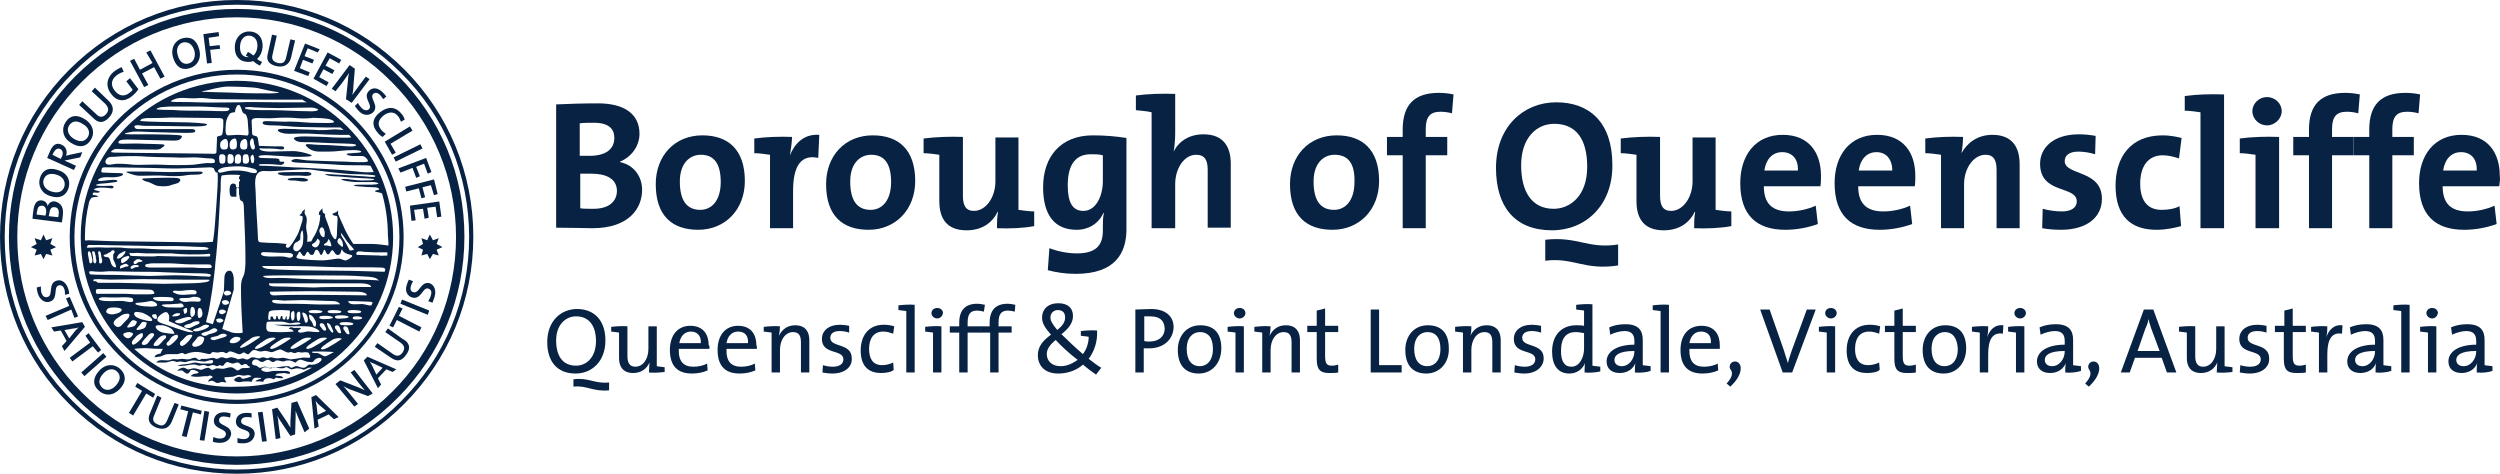 <?xml version="1.0" encoding="UTF-8" standalone="no"?> <svg xmlns:inkscape="http://www.inkscape.org/namespaces/inkscape" xmlns:sodipodi="http://sodipodi.sourceforge.net/DTD/sodipodi-0.dtd" xmlns="http://www.w3.org/2000/svg" xmlns:svg="http://www.w3.org/2000/svg" width="569.93" height="108" viewBox="0 0 569.93 108" fill="none" version="1.1" id="svg472"><defs id="defs472"></defs><g id="g472"><path d="M 54.013,108 C 39.553,108 26.05,102.379 15.893,92.213 5.616,82.046 0,68.412 0,54.06 0,39.588 5.616,26.073 15.774,15.907 26.05,5.621 39.553,0 54.013,0 68.472,0 81.975,5.621 92.132,15.787 102.289,25.953 107.906,39.588 107.906,53.94 107.906,68.412 102.289,81.927 92.132,92.093 81.975,102.379 68.352,108 54.013,108 Z m 0,-106.924 C 39.912,1.076 26.528,6.578 16.61,16.625 6.572,26.671 1.075,39.947 1.075,54.06 c 0,14.113 5.497,27.508 15.535,37.435 10.038,10.047 23.302,15.548 37.403,15.548 14.101,0 27.484,-5.501 37.403,-15.548 C 101.453,81.448 106.95,68.173 106.95,54.06 106.95,39.947 101.453,26.552 91.415,16.625 81.377,6.578 68.113,1.076 54.013,1.076 Z" fill="#082244" id="path1"></path><path d="M 54.013,105.967 C 40.151,105.967 27.126,100.585 17.327,90.777 7.528,80.97 2.031,67.934 2.031,54.06 2.031,40.186 7.409,27.149 17.207,17.342 27.126,7.535 40.151,2.033 54.013,2.033 c 13.862,0 26.887,5.382 36.685,15.189 9.799,9.807 15.176,22.844 15.176,36.718 0,13.874 -5.377,26.91 -15.176,36.718 -9.799,9.927 -22.824,15.309 -36.685,15.309 z m 0,-102.02 c -13.384,0 -25.931,5.262 -35.371,14.711 -9.44,9.448 -14.698,22.007 -14.698,35.402 0,13.395 5.258,25.953 14.698,35.402 9.44,9.448 21.987,14.591 35.371,14.591 13.384,0 25.931,-5.262 35.371,-14.711 9.44,-9.329 14.578,-22.007 14.578,-35.282 0,-13.395 -5.258,-25.953 -14.698,-35.402 C 79.943,9.209 67.277,3.947 54.013,3.947 Z" fill="#082244" id="path2"></path><path d="m 54.013,92.093 c -21.032,0 -38.12,-17.103 -38.12,-38.033 0,-21.05 17.088,-38.153 38.12,-38.153 20.912,0 38,17.103 38,38.153 0,20.93 -17.088,38.033 -38,38.033 z m 0,-75.11 c -20.434,0 -37.044,16.625 -37.044,37.076 0,20.452 16.61,37.076 37.044,37.076 20.434,0 37.044,-16.625 37.044,-37.076 0,-20.452 -16.73,-37.076 -37.044,-37.076 z" fill="#082244" id="path3"></path><path d="m 14.34,48.917 c 0,0.359 -0.119,1.077 -0.239,1.794 L 7.409,49.874 c 0,-0.478 0.119,-1.316 0.239,-2.153 0.239,-1.435 0.836,-2.153 1.912,-2.033 0.717,0.12 1.195,0.598 1.314,1.316 0.239,-0.837 0.956,-1.196 1.673,-1.076 0.956,0.239 2.031,0.957 1.792,2.99 z M 8.484,48.08 c -0.119,0.239 -0.119,0.598 -0.119,0.837 l 2.031,0.239 c 0,-0.12 0,-0.359 0.119,-0.598 0.119,-0.957 -0.239,-1.555 -0.836,-1.674 -0.717,0 -1.075,0.239 -1.195,1.196 z m 2.748,0.598 c 0,0.12 -0.119,0.478 -0.119,0.598 l 2.151,0.239 c 0,-0.12 0.119,-0.478 0.119,-0.718 0.119,-0.957 -0.239,-1.555 -0.956,-1.555 -0.717,-0.12 -1.075,0.478 -1.195,1.435 z" fill="#082244" id="path4"></path><path d="m 15.654,42.817 c -0.598,1.914 -2.151,2.512 -4.063,1.914 -2.151,-0.598 -2.987,-2.392 -2.509,-4.066 0.478,-1.794 1.912,-2.631 4.063,-1.914 2.151,0.598 2.987,2.272 2.509,4.066 z m -5.736,-1.794 c -0.239,0.957 0.239,2.153 1.792,2.631 1.434,0.478 2.629,0.12 2.987,-1.196 0.239,-0.957 -0.239,-2.153 -1.792,-2.631 -1.554,-0.478 -2.629,0 -2.987,1.196 z" fill="#082244" id="path5"></path><path d="M 18.283,35.88 14.698,36.598 17.327,37.794 16.849,38.751 10.755,36 c 0.239,-0.478 0.358,-0.957 0.717,-1.674 0.598,-1.316 1.434,-1.914 2.629,-1.316 0.956,0.478 1.315,1.435 0.956,2.512 0.239,-0.12 0.598,-0.12 0.837,-0.239 l 2.868,-0.598 z M 12.189,34.804 c -0.119,0.239 -0.119,0.359 -0.239,0.478 l 1.912,0.957 c 0,-0.12 0.119,-0.239 0.239,-0.478 0.358,-0.837 0.239,-1.435 -0.358,-1.794 -0.597,-0.239 -1.075,0 -1.553,0.837 z" fill="#082244" id="path6"></path><path d="m 20.673,31.934 c -1.075,1.674 -2.748,1.794 -4.541,0.598 -1.912,-1.196 -2.151,-3.229 -1.195,-4.665 0.956,-1.555 2.629,-1.914 4.541,-0.598 1.912,1.316 2.151,3.229 1.195,4.665 z m -4.899,-3.349 c -0.598,0.837 -0.358,2.153 0.956,2.99 1.314,0.837 2.509,0.837 3.226,-0.239 0.598,-0.837 0.478,-2.153 -0.956,-2.99 -1.434,-0.957 -2.509,-0.837 -3.226,0.239 z" fill="#082244" id="path7"></path><path d="m 24.855,26.791 c -1.434,1.555 -2.629,1.076 -3.465,0.239 l -3.346,-3.11 0.717,-0.837 3.226,2.99 c 0.598,0.598 1.315,0.837 2.151,0 0.717,-0.837 0.717,-1.435 -0.119,-2.392 l -3.107,-2.87 0.717,-0.837 2.987,2.87 c 1.434,1.316 1.434,2.631 0.239,3.947 z" fill="#082244" id="path8"></path><path d="m 28.201,16.385 c -0.598,0.12 -1.195,0.478 -1.673,0.837 -1.075,0.837 -1.434,2.153 -0.358,3.468 0.956,1.196 2.151,1.435 3.346,0.478 0.358,-0.239 0.598,-0.478 0.717,-0.718 l -1.434,-1.914 0.837,-0.718 1.912,2.512 c -0.358,0.598 -0.956,1.196 -1.554,1.674 -1.673,1.316 -3.465,1.077 -4.66,-0.598 -1.314,-1.674 -1.075,-3.708 0.717,-5.143 0.478,-0.359 1.075,-0.718 1.673,-0.957 z" fill="#082244" id="path9"></path><path d="m 36.566,17.94 -1.434,-2.631 -2.748,1.435 1.434,2.631 -0.956,0.478 -3.226,-5.98 0.956,-0.478 1.315,2.512 2.868,-1.555 -1.434,-2.392 0.956,-0.478 3.226,5.98 z" fill="#082244" id="path10"></path><path d="m 43.258,15.548 c -2.031,0.598 -3.226,-0.478 -3.824,-2.512 -0.597,-2.153 0.478,-3.827 2.151,-4.306 1.792,-0.478 3.226,0.239 3.824,2.512 0.598,2.153 -0.478,3.827 -2.151,4.306 z M 41.704,9.688 c -0.956,0.239 -1.673,1.316 -1.195,2.87 0.358,1.435 1.315,2.272 2.509,1.914 0.956,-0.239 1.673,-1.316 1.315,-2.87 -0.478,-1.555 -1.434,-2.153 -2.629,-1.914 z" fill="#082244" id="path11"></path><path d="m 47.56,8.611 0.239,1.914 2.27,-0.239 0.119,0.837 -2.271,0.239 0.358,2.99 -1.075,0.12 -0.837,-6.698 3.465,-0.478 0.119,0.957 z" fill="#082244" id="path12"></path><path d="M 56.403,14.113 C 54.371,13.993 53.415,12.558 53.535,10.525 53.654,8.372 55.208,7.056 57,7.176 c 1.792,0.12 2.987,1.316 2.868,3.588 -0.239,2.272 -1.673,3.469 -3.465,3.349 z m 0.478,-5.98 c -1.075,-0.12 -2.031,0.718 -2.151,2.272 -0.119,1.555 0.478,2.631 1.792,2.631 0.956,0.12 2.031,-0.718 2.151,-2.392 0.119,-1.435 -0.598,-2.392 -1.792,-2.512 z m -0.837,4.545 0.478,-0.837 c 1.553,0.718 1.673,1.675 3.226,2.272 l -0.478,0.837 C 57.597,14.233 57.478,13.276 56.044,12.678 Z" fill="#082244" id="path13"></path><path d="m 62.975,15.07 c -2.031,-0.478 -2.27,-1.675 -1.912,-2.87 l 0.956,-4.306 1.075,0.239 -0.956,4.306 c -0.239,0.837 -0.119,1.555 1.195,1.914 1.075,0.239 1.673,-0.12 1.912,-1.316 l 0.956,-4.066 1.075,0.239 -0.956,4.066 c -0.478,1.555 -1.673,2.153 -3.346,1.794 z" fill="#082244" id="path14"></path><path d="m 67.038,16.146 2.509,-6.219 3.346,1.316 -0.478,0.718 -2.271,-0.957 -0.717,1.794 2.151,0.837 -0.358,0.837 -2.151,-0.837 -0.717,1.914 2.27,0.957 -0.358,0.837 z" fill="#082244" id="path15"></path><path d="m 71.459,17.94 3.226,-5.98 3.107,1.675 -0.478,0.837 -2.151,-1.196 -0.956,1.675 2.031,1.076 -0.478,0.837 -2.031,-1.076 -0.956,1.794 2.151,1.196 -0.478,0.837 z" fill="#082244" id="path16"></path><path d="m 78.868,22.605 0.478,-4.425 c 0,-0.598 0.119,-1.076 0.239,-1.555 -0.358,0.598 -1.195,1.674 -1.673,2.392 l -1.434,1.794 -0.837,-0.598 4.063,-5.382 1.195,0.837 -0.358,4.306 c 0,0.598 -0.119,1.196 -0.239,1.674 0.478,-0.598 1.315,-1.794 1.912,-2.631 l 1.195,-1.555 0.837,0.598 -4.063,5.382 z" fill="#082244" id="path17"></path><path d="m 81.736,25.236 c -0.358,-0.359 -0.598,-0.718 -0.836,-1.076 l 0.717,-0.718 c 0.119,0.359 0.478,0.837 0.837,1.196 0.478,0.478 1.195,0.718 1.673,0.239 0.956,-0.957 -1.554,-2.631 0,-4.186 0.837,-0.837 2.031,-0.718 3.107,0.359 0.239,0.239 0.598,0.598 0.837,0.957 l -0.717,0.598 c -0.239,-0.359 -0.478,-0.718 -0.717,-0.957 -0.598,-0.598 -1.195,-0.598 -1.554,-0.239 -0.956,0.957 1.434,2.631 0,4.186 -0.956,0.837 -2.27,0.837 -3.346,-0.359 z" fill="#082244" id="path18"></path><path d="m 85.918,30.02 c -1.434,-1.794 -0.717,-3.349 0.717,-4.425 1.673,-1.316 3.465,-1.435 4.899,0.359 0.358,0.359 0.598,0.837 0.717,1.316 l -0.837,0.478 c -0.239,-0.478 -0.358,-0.957 -0.717,-1.316 -0.837,-1.076 -2.151,-0.957 -3.226,-0.12 -1.195,0.957 -1.554,2.033 -0.598,3.229 0.239,0.359 0.717,0.718 1.075,0.957 l -0.717,0.718 c -0.478,-0.239 -0.956,-0.718 -1.315,-1.196 z" fill="#082244" id="path19"></path><path d="m 87.711,32.292 5.736,-3.469 0.598,0.957 -5.019,2.99 1.195,2.033 -0.837,0.478 z" fill="#082244" id="path20"></path><path d="m 89.742,35.88 6.094,-2.99 0.478,0.957 -6.094,2.99 z" fill="#082244" id="path21"></path><path d="m 96.673,37.316 -1.792,0.718 0.837,2.153 -0.837,0.359 -0.837,-2.272 -2.748,1.076 -0.478,-0.957 6.333,-2.392 1.195,3.229 -0.837,0.359 z" fill="#082244" id="path22"></path><path d="m 98.226,42.219 -1.912,0.478 0.598,2.272 -0.837,0.239 -0.598,-2.272 -2.868,0.718 -0.239,-1.076 6.572,-1.674 0.837,3.349 -0.837,0.239 z" fill="#082244" id="path23"></path><path d="m 93.447,46.884 6.691,-0.957 0.478,3.468 -0.956,0.12 -0.358,-2.392 -1.912,0.239 0.358,2.272 -0.956,0.239 -0.358,-2.272 -2.031,0.239 0.358,2.392 -0.956,0.12 z" fill="#082244" id="path24"></path><path d="M 8.604,66.857 C 8.484,66.379 8.365,65.9 8.365,65.541 l 0.956,-0.239 c 0,0.359 0,0.957 0.119,1.435 0.239,0.718 0.717,1.196 1.434,0.957 1.315,-0.359 0,-3.11 2.031,-3.708 1.075,-0.359 2.151,0.359 2.629,1.794 0.119,0.359 0.239,0.837 0.239,1.196 l -0.956,0.239 c 0,-0.359 0,-0.837 -0.119,-1.196 -0.239,-0.837 -0.717,-1.076 -1.315,-0.957 -1.314,0.359 0,3.11 -2.031,3.708 -1.075,0.359 -2.27,-0.359 -2.748,-1.914 z" fill="#082244" id="path25"></path><path d="m 16.252,70.565 -5.377,2.392 -0.478,-0.957 5.377,-2.272 -0.717,-1.674 0.837,-0.359 1.912,4.425 -0.837,0.359 z" fill="#082244" id="path26"></path><path d="m 14.101,78.937 1.075,-1.196 -1.315,-2.392 -1.553,0.239 -0.598,-0.957 7.05,-1.196 0.598,1.076 -4.66,5.502 z m 3.107,-3.588 c 0.239,-0.239 0.478,-0.478 0.717,-0.718 -0.358,0.12 -0.717,0.239 -1.075,0.239 l -2.151,0.359 1.075,1.914 z" fill="#082244" id="path27"></path><path d="m 21.151,78.937 -4.66,3.468 -0.598,-0.837 4.66,-3.468 -1.075,-1.555 0.717,-0.598 2.868,3.827 -0.717,0.598 z" fill="#082244" id="path28"></path><path d="m 18.522,84.917 5.019,-4.425 0.717,0.837 -5.019,4.425 z" fill="#082244" id="path29"></path><path d="m 22.585,89.103 c -1.553,-1.316 -1.434,-2.99 0,-4.545 1.434,-1.674 3.465,-1.674 4.78,-0.478 1.315,1.196 1.553,2.87 0,4.545 -1.554,1.674 -3.465,1.674 -4.78,0.478 z m 4.063,-4.425 c -0.717,-0.718 -2.031,-0.718 -3.107,0.478 -1.075,1.196 -1.195,2.272 -0.239,3.229 0.717,0.718 2.031,0.718 3.107,-0.478 1.075,-1.196 1.195,-2.392 0.239,-3.229 z" fill="#082244" id="path30"></path><path d="m 33.34,89.701 -2.987,5.023 -0.956,-0.598 2.987,-5.023 -1.554,-0.957 0.478,-0.837 4.063,2.512 -0.478,0.837 z" fill="#082244" id="path31"></path><path d="m 35.61,97.475 c -1.912,-0.837 -1.912,-2.033 -1.434,-3.229 l 1.673,-4.066 0.956,0.478 -1.673,4.066 c -0.358,0.837 -0.358,1.555 0.836,2.033 0.956,0.478 1.673,0.239 2.151,-0.957 l 1.673,-3.947 0.956,0.359 -1.553,3.827 c -0.717,1.674 -1.912,2.033 -3.585,1.435 z" fill="#082244" id="path32"></path><path d="m 43.975,94.007 -1.434,5.621 -1.075,-0.239 1.434,-5.621 -1.792,-0.478 0.239,-0.837 4.66,1.196 -0.239,0.837 z" fill="#082244" id="path33"></path><path d="m 45.528,100.346 1.075,-6.698 1.075,0.239 -1.075,6.578 z" fill="#082244" id="path34"></path><path d="m 49.83,100.944 c -0.478,0 -0.956,-0.12 -1.315,-0.24 l 0.119,-1.076 c 0.358,0.12 0.837,0.359 1.434,0.359 0.717,0 1.315,-0.239 1.434,-0.957 0.119,-1.435 -2.868,-1.076 -2.748,-3.229 0.119,-1.196 1.075,-1.914 2.629,-1.794 0.358,0 0.836,0.12 1.195,0.239 l -0.119,0.957 c -0.358,-0.12 -0.836,-0.239 -1.195,-0.239 -0.837,-0.12 -1.315,0.239 -1.315,0.837 -0.119,1.316 2.868,1.076 2.748,3.229 -0.239,1.196 -1.195,2.033 -2.868,1.914 z" fill="#082244" id="path35"></path><path d="m 55.447,101.063 c -0.478,0 -0.956,0 -1.314,-0.119 v -1.077 c 0.358,0.12 0.956,0.239 1.434,0.239 0.717,0 1.315,-0.358 1.315,-1.076 -0.119,-1.435 -2.987,-0.718 -3.107,-2.87 0,-1.196 0.837,-2.033 2.39,-2.033 0.358,0 0.837,0 1.195,0.12 v 0.957 C 57,95.083 56.522,95.083 56.163,95.083 c -0.837,0 -1.195,0.478 -1.195,0.957 0,1.316 2.987,0.718 3.107,2.87 -0.119,1.196 -0.956,2.153 -2.629,2.153 z" fill="#082244" id="path36"></path><path d="m 59.748,100.704 -0.956,-6.697 1.075,-0.12 0.956,6.698 z" fill="#082244" id="path37"></path><path d="m 69.428,98.552 -1.434,-3.349 c -0.239,-0.718 -0.478,-1.077 -0.598,-1.555 0,0.359 0,0.837 0,1.316 l -0.119,4.066 -1.075,0.359 -2.151,-3.229 c -0.358,-0.478 -0.598,-0.957 -0.837,-1.435 0.119,0.598 0.239,1.077 0.239,1.675 l 0.478,3.468 -1.075,0.239 -0.836,-6.817 1.195,-0.359 2.271,3.349 c 0.239,0.478 0.478,0.837 0.717,1.196 0,-0.478 0,-0.837 0,-1.435 l 0.239,-4.186 1.315,-0.359 2.748,6.219 z" fill="#082244" id="path38"></path><path d="m 76.12,95.561 -1.195,-1.077 -2.509,1.196 0.239,1.555 -0.956,0.478 -0.717,-7.176 1.075,-0.478 5.138,5.023 z m -3.465,-3.349 c -0.239,-0.239 -0.478,-0.478 -0.717,-0.837 0.119,0.359 0.119,0.718 0.239,1.076 l 0.239,2.153 1.912,-0.957 z" fill="#082244" id="path39"></path><path d="m 83.887,90.299 -4.182,-1.555 c -0.478,-0.239 -1.075,-0.478 -1.434,-0.718 0.478,0.478 1.315,1.555 1.912,2.272 l 1.434,1.794 -0.837,0.598 -4.302,-5.143 1.075,-0.837 4.063,1.555 c 0.597,0.239 1.075,0.478 1.553,0.718 -0.478,-0.598 -1.434,-1.674 -2.031,-2.512 l -1.195,-1.555 0.837,-0.598 4.182,5.382 z" fill="#082244" id="path40"></path><path d="m 89.503,84.797 -1.434,-0.598 -1.912,2.033 0.717,1.435 -0.717,0.837 -3.226,-6.339 0.837,-0.837 6.572,2.87 z m -4.302,-1.914 c -0.358,-0.12 -0.597,-0.239 -0.956,-0.478 0.239,0.239 0.358,0.598 0.598,0.957 l 0.956,2.033 1.434,-1.555 z" fill="#082244" id="path41"></path><path d="m 92.61,80.85 c -1.195,1.794 -2.39,1.435 -3.466,0.718 l -3.704,-2.512 0.598,-0.837 3.585,2.512 c 0.717,0.478 1.434,0.598 2.151,-0.359 0.598,-0.957 0.478,-1.555 -0.478,-2.272 l -3.465,-2.392 0.598,-0.837 3.346,2.392 c 1.673,0.837 1.912,2.153 0.837,3.588 z" fill="#082244" id="path42"></path><path d="m 90.937,72 5.138,2.631 -0.478,0.957 -5.138,-2.631 -0.837,1.674 -0.836,-0.359 2.151,-4.306 0.837,0.359 z" fill="#082244" id="path43"></path><path d="m 97.509,71.761 -6.214,-2.512 0.358,-0.957 6.214,2.512 z" fill="#082244" id="path44"></path><path d="m 99.063,67.694 c -0.119,0.478 -0.358,0.957 -0.478,1.316 l -0.956,-0.359 c 0.239,-0.359 0.478,-0.837 0.598,-1.316 0.239,-0.718 0.119,-1.316 -0.598,-1.555 -1.314,-0.359 -1.553,2.631 -3.704,2.033 -1.075,-0.359 -1.673,-1.435 -1.195,-2.87 0.119,-0.359 0.239,-0.718 0.478,-1.196 l 0.956,0.359 c -0.239,0.359 -0.358,0.718 -0.478,1.076 -0.239,0.837 0,1.316 0.598,1.435 1.315,0.359 1.673,-2.631 3.704,-2.033 0.956,0.359 1.554,1.555 1.075,3.11 z" fill="#082244" id="path45"></path><path d="m 53.893,42.937 c 0.119,0 0.239,-0.12 0.239,-0.12 0,-0.12 0,-0.12 -0.239,-0.12 -0.119,0 -0.119,-0.239 -0.119,-0.478 0,-0.239 -0.358,-0.359 -0.478,-0.359 -0.119,0 -0.956,-0.239 -0.956,1.435 0,1.674 0.478,1.555 0.717,1.555 0.239,0 0.836,0 0.836,0 z" fill="#082244" id="path46"></path><path d="m 69.308,39.229 c -0.598,0 -2.031,0 -2.51,0 -1.075,0 -3.465,0 -3.465,0.239 0,0.359 1.075,0.598 2.151,0.598 1.075,0 2.509,-0.12 3.465,0 0.956,0.12 2.151,0 2.031,-0.478 -0.119,-0.359 -1.075,-0.478 -1.673,-0.359 z" fill="#082244" id="path47"></path><path d="m 68.591,40.545 c -0.478,0 -0.956,0 -1.075,0 -0.717,0 -2.151,0.12 -1.912,0.359 0.119,0.239 0.478,0.239 1.314,0.239 0.717,0 1.554,0.239 2.271,0.239 0.717,0 1.075,-0.239 1.075,-0.359 -0.239,-0.359 -1.314,-0.478 -1.673,-0.478 z" fill="#082244" id="path48"></path><path d="m 45.409,39.11 c -1.075,0 -5.138,0.12 -6.692,0.12 -1.553,0 -4.899,-0.12 -4.899,-0.12 -1.315,0 -2.629,0 -3.226,0 -0.598,0 -2.748,-0.12 -1.315,0.359 1.434,0.478 1.673,0.598 2.868,0.598 1.195,0 4.182,-0.12 5.258,0 1.075,0.12 3.704,0.12 4.302,0 0.717,-0.12 1.553,-0.239 2.27,-0.239 0.717,0 1.673,0 2.031,-0.239 0.239,-0.12 0.478,-0.478 -0.598,-0.478 z" fill="#082244" id="path49"></path><path d="m 40.748,40.664 c -0.598,-0.239 -4.421,-0.12 -4.421,-0.12 -1.434,0 -2.509,0.12 -3.107,0.12 -0.598,0 -0.837,0.12 -0.837,0.12 0,0 0.119,0.359 0.956,0.598 0.837,0.12 1.673,0.718 2.39,0.957 0.717,0.12 1.912,0.239 2.868,0 0.956,-0.359 1.792,-0.478 2.151,-0.718 0.358,-0.359 0.598,-0.718 0,-0.957 z" fill="#082244" id="path50"></path><path d="m 54.013,18.419 c -19.598,0 -35.61,16.027 -35.61,35.641 0,19.615 15.893,35.641 35.61,35.641 19.597,0 35.61,-16.027 35.61,-35.641 0,-19.734 -16.013,-35.641 -35.61,-35.641 z m 34.535,37.555 c -0.836,-0.12 -2.629,-0.359 -3.704,-0.359 -1.434,0 -4.302,0 -4.302,0 0,0 -1.315,-1.914 -2.031,-3.588 -0.717,-1.555 -1.434,-3.229 -1.434,-3.229 v -0.837 c 0,0 -0.239,0.359 -0.598,0.478 -0.239,0.12 -0.598,0.239 -0.598,0.239 -0.119,0 -0.119,0.359 0.358,0.478 0.358,0 0.478,0.12 0.598,0.12 0,0 0.119,0.239 0.119,0.718 0,0.478 -0.119,2.033 -0.119,2.392 0,0.359 0,1.316 -0.119,1.674 0,0.359 -0.239,0.478 -0.358,0.478 -0.119,0 -0.837,-0.837 -1.075,-1.794 -0.239,-1.076 -1.195,-3.229 -1.195,-3.469 0,-0.359 0.119,-0.359 0,-0.478 0,-0.12 -0.358,-0.12 -0.478,-0.359 -0.119,-0.239 -0.119,-0.957 -0.119,-0.957 0,0 -0.478,0.478 -0.717,0.837 -0.119,0.239 -0.119,0.718 0.119,0.718 0.239,0 0.119,0 0.119,0 0,0 0,0.359 -0.119,1.316 -0.119,0.957 -0.717,2.631 -1.195,3.349 -0.478,0.718 -0.717,1.316 -0.717,1.316 l -0.956,0.12 c 0,0 0.119,-1.316 0,-1.794 -0.119,-0.478 -0.239,-1.316 -0.239,-1.674 0,-0.478 0.239,-1.316 0.119,-1.914 0,-0.478 -0.478,-0.957 -0.478,-1.196 0,-0.359 0.119,-0.837 0.119,-0.837 0,0 -0.717,0.359 -0.717,0.718 -0.119,0.359 -0.598,0.598 -0.598,0.598 0,0 0.478,0.239 0.717,0.239 0,0 0.119,0.12 0,0.957 -0.239,0.837 -0.598,1.914 -0.837,2.631 -0.239,0.718 -1.554,2.87 -2.031,3.349 -0.478,0.598 -1.314,0.12 -0.717,-0.598 0,0 -2.031,-0.239 -3.346,-0.239 -1.195,0 -1.912,-0.12 -2.39,-0.12 -0.598,0 -0.837,-0.12 -0.837,-1.196 0,-1.076 -0.478,-7.774 -0.478,-9.209 0,-1.435 -0.239,-3.11 -0.119,-3.827 0.119,-0.718 0.239,-2.153 2.27,-2.033 2.031,0.12 4.66,-0.239 6.214,-0.239 1.434,-0.12 3.465,-0.239 4.899,0 1.434,0.239 3.585,0.478 4.78,0.598 1.195,0.12 3.107,0.359 4.541,0.359 1.434,0 4.541,0.12 4.66,0.359 0,0.359 -0.358,0.239 -1.314,0.239 -0.837,-0.12 -4.063,-0.239 -4.78,-0.359 -0.717,0 -5.377,-0.359 -5.377,-0.239 0,0.12 0.956,0.478 2.151,0.478 1.195,0 3.943,0.359 5.258,0.359 1.315,0.12 3.824,0.12 3.824,0.359 0,0.239 -1.434,0.239 -2.868,0.239 -1.315,0 -3.107,-0.359 -3.824,-0.359 -0.717,0 -1.315,0.12 -0.239,0.359 0.956,0.239 2.271,0.359 3.107,0.359 0.717,0 2.868,0 3.585,0 0.717,0 1.195,0.239 1.195,0.359 0,0.12 -0.956,0.239 -1.553,0.239 -0.478,0 -2.39,0 -3.107,0 -0.717,0 -1.553,0.239 -0.239,0.359 1.315,0.12 3.227,0.239 4.063,0.239 0.717,0 1.434,0.478 0.717,0.598 -0.717,0.12 -0.956,0.359 -0.239,0.478 0.478,0.12 0.837,0.12 1.195,0.359 0.837,2.99 1.315,6.219 1.315,9.568 0.119,0.957 0.119,1.674 0.119,2.272 z M 64.767,36.957 c -0.119,-0.239 -0.717,0 -0.837,-0.12 -0.119,0 -0.239,-0.12 -0.239,-0.359 0,-0.239 -0.119,-0.239 -0.598,-0.359 -0.598,0 -3.226,-0.12 -3.704,-0.12 -0.478,-0.12 -0.837,-0.478 0.358,-0.598 1.195,-0.12 2.629,0.12 3.465,0.12 0.837,0 2.868,0.239 4.302,0.239 1.434,0 4.302,0 3.346,-0.478 -0.956,-0.359 -2.629,-0.837 -4.182,-0.837 -1.673,0 -4.063,0.12 -5.138,0.12 -1.075,0 -2.151,-0.239 -2.271,-0.478 -0.239,-0.239 -0.119,-0.359 0.478,-0.239 0.598,0 2.748,0 3.465,0.12 0.598,0.12 1.673,0.239 1.554,-0.239 0,-0.478 -0.717,-0.359 -1.912,-0.359 -1.075,0 -3.824,-0.12 -3.824,-0.12 0,0 -0.119,-1.196 -0.239,-1.675 -0.119,-0.478 -0.239,-0.478 -0.597,-0.598 -0.358,-0.12 -0.717,0 -0.717,-0.718 0,-0.718 -0.119,-2.153 -0.119,-2.631 0,-0.478 0.358,-0.718 1.314,-0.718 0.956,0 3.107,0.12 4.063,0 0.956,-0.12 3.824,-0.12 4.66,0 0.837,0.12 2.868,0.12 3.585,0 0.717,-0.12 0.837,0 1.554,0 0.598,0 2.39,0.12 2.868,0.359 0.478,0.12 1.195,0.598 0.358,0.718 -0.837,0.12 -3.465,0 -4.899,0 -1.434,-0.12 -4.78,-0.359 -5.975,-0.239 -1.195,0 -2.868,-0.12 -3.465,-0.12 -0.598,0 -1.554,-0.12 -1.554,0.359 0,0.478 0.837,0.598 2.509,0.598 1.673,0 4.541,0.359 6.094,0.359 1.553,0 4.899,0.12 6.214,0.12 0.837,0 2.151,0 2.987,0 0.239,0.239 0.478,0.478 0.717,0.598 -0.837,-0.12 -2.27,-0.239 -2.868,-0.12 -0.956,0.12 -2.151,0.12 -2.987,0.12 -0.837,-0.12 -4.063,-0.12 -5.258,-0.239 -1.195,0 -3.943,-0.239 -3.943,0.239 0,0.478 1.315,0.837 2.39,0.837 1.075,0 4.063,-0.12 5.497,0 1.434,0.12 4.78,0.239 5.855,0.239 0.717,0 1.912,0 2.509,0 0.239,0.239 0.358,0.359 0.478,0.598 -0.717,0.12 -3.107,0 -4.063,0 -1.075,-0.12 -5.258,-0.239 -6.572,-0.239 -1.195,0 -2.987,0.12 -2.271,0.718 0.598,0.718 2.031,0.598 3.226,0.598 1.195,0 4.66,0.239 5.975,0.239 1.434,0 2.629,0.12 3.465,0.12 0.837,0 1.792,0.239 1.195,0.478 -0.598,0.239 -1.792,0.12 -3.227,0 -1.434,-0.12 -4.302,-0.239 -5.258,-0.239 -1.075,0 -3.346,-0.478 -2.748,0.239 0.598,0.718 1.554,1.316 3.107,1.316 1.553,0 3.107,0 4.063,-0.12 0.956,-0.12 2.868,-0.239 3.585,-0.239 0.836,0 1.792,0.12 1.792,0.359 0,0.359 -1.553,0.239 -2.151,0.359 -0.717,0 -1.792,0.12 -0.717,0.478 0.956,0.359 2.868,0 3.465,0.239 0.598,0.239 1.195,1.076 0.837,1.196 -0.358,0.239 -3.465,0.12 -5.138,0 -1.673,0 -6.453,-0.239 -7.767,-0.239 -1.314,0 -2.748,-0.359 -3.346,-0.359 -0.598,0 -1.434,0.359 -0.956,0.598 0.478,0.359 3.107,0.239 4.302,0.359 1.315,0.12 4.899,0.239 6.094,0.359 1.195,0.12 3.704,0.12 5.019,0.12 0.837,0 1.912,0 2.51,0.12 0.239,0.478 0.478,0.957 0.717,1.435 -0.478,0 -1.434,0.12 -2.509,0 C 81.258,39.11 78.39,38.751 76,38.631 73.61,38.512 68.591,38.153 66.918,38.153 65.245,38.033 61.302,37.794 60.346,37.794 c -0.956,0 -1.434,0 -1.315,-0.239 0,-0.239 2.151,-0.12 2.748,-0.12 0.597,0 2.151,0.239 2.509,0.12 0.478,-0.239 0.598,-0.478 0.478,-0.598 z M 58.792,20.093 c 1.075,0.239 2.51,0.598 4.063,0.837 1.554,0.12 0.358,0.359 -1.195,0.359 -1.554,0 -5.497,0 -7.648,-0.12 -2.151,-0.12 -5.497,-0.12 -7.289,-0.239 -1.673,0 0,-0.239 0.597,-0.359 0.598,-0.12 2.629,-0.718 4.421,-0.837 1.673,0 5.975,0.12 7.05,0.359 z M 36.327,24.518 c 0.478,-0.12 0.956,-0.12 2.39,-0.239 0,0 3.226,0 5.855,0 2.509,0 5.258,0.239 6.692,0.239 1.434,0 1.075,0.478 0.717,0.718 -0.358,0.239 -3.943,0 -5.975,0 -2.151,0 -4.78,0 -5.855,-0.12 -1.195,-0.12 -2.509,0 -3.704,-0.12 -1.314,0 -0.598,-0.359 -0.119,-0.478 z m 36.208,0.478 c 0,0.12 -0.358,0.478 -2.39,0.359 -2.031,0 -6.094,-0.239 -7.767,-0.239 -1.673,0 -4.66,0 -5.377,-0.12 -0.717,-0.12 -1.075,-0.12 -1.195,-0.359 0,-0.239 0.717,-0.239 1.315,-0.239 0.478,0.12 5.019,0.239 6.214,0.239 1.315,0 6.931,-0.12 7.648,-0.12 0.717,0 1.554,0.359 1.554,0.478 z M 57.717,34.086 c -0.478,0 -0.598,-0.718 -0.717,-1.196 -0.119,-0.478 0.119,-1.196 0.478,-1.316 0.358,-0.12 0.358,0.837 0.478,1.316 0.239,0.478 0.239,1.196 -0.239,1.196 z m -0.119,3.11 c -0.358,0.12 -0.358,-0.598 -0.478,-1.076 -0.119,-0.359 0.239,-0.837 0.478,-0.837 0.239,0 0.239,0.478 0.358,0.837 0,0.478 0,1.076 -0.358,1.076 z M 52.34,33.01 c 0,-0.957 0.598,-1.316 1.075,-1.435 0.358,-0.12 0.598,0.359 0.598,1.316 0,0.957 -0.239,1.076 -0.837,1.196 -0.478,0 -0.837,-0.12 -0.837,-1.076 z m 0.119,4.306 c -0.717,0 -0.598,-0.478 -0.598,-1.316 0,-0.837 0.358,-0.957 0.717,-0.837 0.598,0 0.717,0.598 0.717,1.076 0,0.478 -0.119,1.076 -0.837,1.076 z m 1.075,-0.957 c 0,-0.957 0.358,-1.196 0.837,-1.196 0.478,0 0.597,0.478 0.597,0.957 0,0.598 0,1.196 -0.717,1.196 -0.717,0 -0.717,-0.12 -0.717,-0.957 z m 1.195,-3.229 c 0,-0.837 0.478,-1.316 0.956,-1.435 0.478,-0.12 0.717,0.359 0.717,1.316 0,0.957 -0.239,1.076 -0.837,1.076 -0.478,0 -0.837,-0.12 -0.837,-0.957 z m 0.598,3.11 c 0,-0.957 0.239,-1.076 0.837,-1.076 0.478,0 0.478,0.359 0.598,1.076 0.119,0.718 -0.239,1.076 -0.717,1.076 -0.598,0 -0.717,-0.12 -0.717,-1.076 z m 0.478,-10.286 c 0.358,0.12 0.478,0.718 0.598,1.076 0.119,0.478 0.119,1.794 0.239,2.87 0.119,1.076 -0.239,1.076 -0.717,0.957 -0.478,0 -1.075,-0.12 -1.673,-0.12 -0.478,0 -1.554,0.12 -2.271,0.12 -0.717,0 -0.598,-1.435 -0.478,-2.751 0.119,-1.196 0.598,-1.674 0.837,-2.153 0.358,-0.359 1.195,-0.359 1.195,-0.359 0,0 0.119,-0.359 0.119,-0.598 0.119,-0.359 0.358,-1.076 0.717,-1.076 0.358,0 0.358,0.239 0.597,0.718 0.119,0.478 0.358,0.957 0.358,0.957 0,0 0.119,0.239 0.478,0.359 z m -3.824,6.937 c 0,0.957 -0.119,1.196 -0.956,1.196 -0.836,0 -0.836,-0.718 -0.836,-1.196 0,-0.598 0.597,-1.076 1.075,-1.196 0.358,-0.12 0.717,0.239 0.717,1.196 z m -1.314,2.272 c 0.597,0 0.836,0.478 0.717,1.076 0,0.598 0,1.076 -0.717,1.076 -0.837,0 -0.598,-0.598 -0.717,-1.316 0,-0.718 0.239,-0.837 0.717,-0.837 z m 0,3.11 c 0.597,-0.239 2.509,-0.359 3.704,-0.359 0.836,0 2.509,0.239 3.226,0.478 0.717,0.12 1.075,0.478 0.956,0.837 -0.119,0.359 -0.836,0.239 -1.434,0.12 -0.598,-0.239 -2.151,-0.478 -2.748,-0.478 -0.717,0 -1.673,0 -2.39,0.12 -0.717,0.12 -1.912,0.598 -2.151,0.239 -0.358,-0.359 0.119,-0.718 0.837,-0.957 z M 69.906,23.322 c 0,0 -0.119,0 -0.358,0 -0.837,0 -5.019,0 -6.214,0 -1.195,0 -7.648,-0.12 -8.843,0 -1.195,0 -7.409,0.12 -9.56,0 -2.151,-0.12 -4.899,0 -5.736,-0.12 -0.717,-0.12 0.598,-0.598 0.956,-0.718 0.358,-0.12 1.315,-0.239 2.39,-0.12 0,0 1.673,0.12 2.748,0 1.195,-0.12 2.509,0.239 4.063,0.239 1.553,0 9.56,0.12 11.233,0.12 1.553,0 5.975,0 7.528,0 0.239,0 0.598,0 0.837,0 0.239,0.239 0.597,0.359 0.956,0.598 z m -39.673,6.698 c 1.195,-0.12 4.063,0.12 5.497,0.12 1.434,0 6.572,0.239 7.887,0.12 1.315,0 1.075,-0.837 0.119,-0.837 -0.956,0 -2.509,0 -4.182,0 -1.673,0 -6.214,0 -7.05,0 -0.837,0 -1.553,0.12 -1.792,-0.359 -0.358,-0.478 0.478,-0.598 1.195,-0.478 0.717,0.12 1.315,0.12 3.943,0.12 2.629,0 6.214,0.12 8.604,0.12 2.39,0 2.629,-0.239 2.748,-0.478 0.239,-0.239 -3.943,-0.478 -6.094,-0.478 -2.151,0 -7.409,-0.12 -8.604,-0.239 -0.358,0 -0.478,-0.12 -0.598,-0.12 0.119,-0.12 0.239,-0.239 0.358,-0.359 0.119,0 0.239,-0.12 0.358,-0.12 0.598,-0.12 0.717,-0.12 1.792,-0.12 0,0 2.629,0 4.541,-0.12 2.031,0 9.44,0.12 10.755,0.12 1.314,0 1.195,0.359 1.195,1.076 0,0.718 0,1.316 -0.119,2.033 -0.119,0.718 -0.119,0.837 -0.717,0.957 -0.598,0.12 -0.598,0.12 -0.598,0.598 0,0.478 -0.119,2.392 -0.119,2.87 0,0.478 0,0.718 -1.315,0.598 -1.314,0 -7.409,-0.12 -10.157,-0.12 -2.629,0 -8.843,-0.12 -10.755,-0.12 -1.792,0 -2.031,-0.12 -1.673,-0.359 0.239,-0.239 0.478,-0.598 1.792,-0.478 1.314,0.12 5.377,0.12 7.289,0.12 1.912,0.12 2.031,-0.12 2.629,-0.598 0.598,-0.359 0.358,-0.598 -0.358,-0.598 -0.717,0 -2.39,-0.12 -4.063,-0.12 -1.673,-0.12 -3.465,0 -4.66,0 -0.956,0 -1.195,-0.12 -1.075,-0.359 0,-0.12 0.119,-0.12 0.119,-0.239 0.358,-0.359 1.195,-0.359 2.27,-0.359 1.195,0 8.843,0.239 10.038,0.239 1.315,0 1.434,-0.12 1.792,-0.478 0.358,-0.359 0.358,-0.598 -0.119,-0.718 -0.478,-0.12 -4.78,-0.239 -6.572,-0.239 -1.792,0 -3.226,0 -5.138,0 -0.717,0 -0.956,-0.12 -0.956,-0.12 l 0.119,-0.12 c 0.358,-0.12 1.075,-0.239 1.673,-0.359 z m 0.956,30.02 c -0.239,0.239 -0.717,0.239 -0.717,-0.12 -0.119,-0.239 0.239,-0.478 0.598,-0.718 0.119,-0.12 0.239,-0.12 0.478,-0.12 0.239,0 0.478,0.12 0.717,0.239 0.358,0.12 0.239,0.359 -0.119,0.359 -0.478,0 -0.717,0.12 -0.956,0.359 z m 0,0.837 c -0.358,0 -0.717,0.239 -0.956,0.359 -0.239,0.12 -0.478,0 -0.478,-0.239 0,-0.239 0.358,-0.478 0.837,-0.598 0.239,0 0.717,0 0.956,0.12 0.239,0.12 0,0.478 -0.358,0.359 z m -0.717,-2.512 c -0.837,0 -0.837,-0.12 -0.837,-0.359 0,-0.12 -0.239,-0.359 -0.239,-0.359 0,0 0.837,0.12 1.792,0 0.478,0 1.553,0.12 2.27,0.12 0.717,0 4.899,0 5.736,0 0.837,0.12 2.987,0.239 3.943,0.239 0.956,0 3.466,0 4.182,-0.12 0.717,-0.12 0.598,0.12 0.598,0.239 0,0.239 0,0.359 -0.478,0.359 -0.478,0 -4.899,0 -6.333,0 -1.315,0 -4.063,-0.12 -5.138,-0.12 -1.195,0.239 -4.66,0 -5.497,0 z m -4.66,0.718 c 0.119,0.239 0.358,0.837 0.478,1.076 0.119,0.239 0.239,0.598 0.119,0.718 -0.119,0.12 -0.358,0.12 -0.717,-0.239 -0.358,-0.359 -0.478,-0.837 -0.598,-1.316 -0.119,-0.478 -0.358,-0.718 -0.717,-0.718 -0.358,0 -0.597,-0.12 -0.717,-0.239 -0.119,-0.12 0.119,-0.359 0.358,-0.359 0.239,0 0.358,-0.12 0.717,-0.359 0,0 0.478,-0.12 0.598,-0.359 0.119,-0.239 0.478,-0.359 0.717,-0.12 0.239,0.239 -0.119,0.718 -0.239,0.837 0,0.359 0,0.837 0,1.077 z m -1.792,-2.631 c -1.434,-0.12 -2.868,0 -3.346,0 -0.478,0 -1.075,0.12 -0.836,-0.239 0.239,-0.478 0.478,-0.359 0.836,-0.359 0,0 0.956,0 1.912,0 0.956,0 5.019,0.12 6.811,0.12 1.792,0 4.302,0.12 5.258,0.12 0.956,0 4.182,0 5.616,0 1.315,0 5.616,0.239 6.453,0.239 0.836,0.12 1.195,0.359 0.358,0.598 -0.956,0.12 -4.78,0 -6.572,0 -1.792,0 -5.616,-0.12 -6.931,-0.239 -1.195,-0.12 -3.226,0 -4.78,-0.12 -1.553,-0.239 -3.346,-0.12 -4.78,-0.12 z m -1.075,3.588 c -0.239,0.12 -0.358,-0.12 -0.358,-0.359 0,-0.239 0,-0.837 -0.119,-1.435 -0.119,-0.598 -0.119,-0.837 0,-0.957 0.119,-0.12 0.478,0.12 0.478,0.359 0,0 0.119,0.359 0.119,0.598 0,0.239 0.119,0.718 0.239,1.077 0,0.478 -0.119,0.718 -0.358,0.718 z m -1.315,0 c -0.239,0 -0.358,-0.239 -0.358,-0.598 0,-0.359 -0.119,-1.316 -0.239,-1.675 -0.119,-0.359 0,-0.478 0.239,-0.478 0.239,0 0.358,0.12 0.358,0.359 0,0 0.239,0.718 0.239,1.316 0.239,0.598 0,1.076 -0.239,1.076 z m -1.553,-1.914 c -0.119,-0.478 0,-0.837 0.239,-0.837 0.239,0 0.119,0.12 0.358,0.359 0.119,0.239 0.239,0.957 0.358,1.435 0.119,0.598 -0.119,0.957 -0.358,0.957 -0.239,0 -0.358,-0.239 -0.358,-0.718 -0.119,-0.359 -0.119,-0.718 -0.239,-1.196 z m 6.692,0.359 c 0.119,-0.239 0.239,-0.478 0.598,-0.718 0,0 0.358,-0.12 0.478,-0.239 0.119,0 0.478,-0.359 0.717,-0.239 0.239,0.12 -0.358,0.837 -0.598,1.076 -0.239,0.239 -0.717,0.598 -1.075,0.598 -0.358,0 -0.239,-0.239 -0.119,-0.478 z m 0.598,2.392 c 0,-0.359 0.478,-0.478 1.075,-0.718 0.358,-0.12 0.598,0.12 0.717,0.239 0.239,0.12 0.239,0.359 -0.239,0.359 -0.358,0 -0.717,0.239 -1.195,0.359 -0.358,0.239 -0.358,0.12 -0.358,-0.239 z m 1.912,-1.914 c -0.119,0.239 -0.717,0.718 -1.195,0.957 -0.478,0.239 -0.478,-0.239 -0.478,-0.598 0,-0.359 0.478,-0.598 0.717,-0.718 0.239,-0.12 0.358,-0.12 0.837,-0.239 0.478,0 0.358,0.478 0.119,0.598 z m 3.824,1.555 c 0,-0.359 0.598,-0.359 1.434,-0.478 0.598,0 3.346,0 4.302,0 0.956,0 3.465,0.239 4.78,0.239 1.434,0 3.346,0 3.943,0 0.598,0 0.598,0.239 0.717,0.478 0,0.12 0,0.359 -0.598,0.359 -0.478,0 -2.39,0 -3.704,-0.12 -1.314,0 -5.019,0 -5.975,0 -0.956,0 -2.868,0 -3.824,0 -0.956,-0.12 -1.075,-0.12 -1.075,-0.478 z m 11.233,-5.263 c -1.434,0 -5.975,-0.12 -7.409,-0.12 -1.434,0 -7.528,-0.12 -9.679,-0.12 -2.031,0 -6.692,-0.239 -7.05,-0.239 -0.239,0 -0.597,0.12 -0.836,0 0,-0.239 0,-0.598 0,-0.837 0,-2.751 0.358,-5.382 0.956,-7.894 0.239,-0.598 0.478,-1.076 0.956,-1.076 0.717,-0.12 1.195,-0.12 1.195,-0.12 0,0 -0.358,-0.359 -0.956,-0.359 -0.717,0 -0.358,-0.718 0.119,-0.598 0.478,0 0.478,0.12 0.837,0 0.478,-0.12 0.478,-0.239 -0.598,-0.478 -0.956,-0.239 -0.119,-0.478 0.478,-0.598 0.598,-0.12 2.39,0 2.987,0.12 0.598,0.12 0.837,-0.598 0,-0.598 -0.837,0 -1.912,0.12 -2.987,0 -1.075,-0.12 -0.119,-0.359 0.598,-0.478 0.717,0 2.748,-0.239 3.465,-0.359 0.598,-0.12 0.358,-0.478 -0.239,-0.478 -0.598,-0.12 -2.509,0.239 -3.346,0.239 -0.837,0 -0.478,-0.478 0.239,-0.718 0.717,-0.239 1.673,-0.12 2.509,-0.12 0.717,0 1.673,-0.12 2.151,-0.359 0.478,-0.239 0.597,-0.598 -0.598,-0.598 -1.315,0 -2.987,-0.12 -3.585,-0.12 -0.598,0 -0.478,-0.478 -0.358,-0.718 0,-0.239 0.119,-0.478 0.598,-0.478 0.478,0 0.597,0 1.553,0 0,0 10.038,0.12 12.786,0.239 2.748,0.12 8.962,-0.239 9.679,-0.239 0.717,0 0.956,0.239 0.956,0.239 0,0 0,0.12 0.239,0.598 0.239,0.478 0.598,0.359 0.598,0.359 0,0 0.119,1.076 0,3.229 -0.119,2.153 -0.358,5.502 -0.598,8.611 -0.239,2.99 -0.478,3.947 -0.478,3.947 0,0 -2.748,0.239 -4.182,0.12 z m -19,-19.495 c 0.598,0 0.598,0 2.271,-0.12 0,0 3.107,-0.12 4.66,0 1.434,0.12 5.497,0.239 7.289,0.239 1.912,0.12 3.704,0 4.78,0 1.075,0 2.629,0.239 3.585,0.239 0.956,0 1.075,0.359 1.075,0.718 0,0.359 -0.358,0.359 -1.075,0.359 -0.717,-0.12 -1.912,0.12 -3.824,0.359 -1.912,0.12 -5.377,0.12 -7.17,0 -1.673,-0.12 -5.616,0.12 -6.572,0 -0.956,-0.12 -3.465,-0.359 -4.541,-0.12 -1.075,0.239 -1.792,0.12 -1.792,-0.598 0.119,-0.718 0.717,-1.076 1.315,-1.076 z m -5.019,26.193 c 0.119,-0.12 0.358,-0.12 0.717,-0.12 0.598,0.12 1.912,0.12 2.271,0.12 0.358,0 0.956,-0.12 1.673,-0.12 0.837,0 4.899,0.12 6.214,0.12 1.195,0 4.421,0 6.453,0.12 1.912,0.12 6.572,0.239 7.887,0.239 1.314,0 2.509,0.12 2.509,0.359 0,0.359 0,0.478 -1.075,0.359 -1.075,0 -3.943,-0.239 -5.497,-0.239 -1.434,-0.12 -6.094,0.12 -7.409,0.12 -1.315,0 -6.214,-0.239 -7.409,-0.239 -1.075,0 -4.78,0 -6.094,-0.12 -0.119,-0.12 -0.239,-0.359 -0.239,-0.598 z m 2.748,5.861 c 0.358,-0.12 1.075,0 2.151,0 0.478,0 0.956,0 1.554,0 0.717,0 1.792,-0.12 2.629,0 0.837,0.12 0.956,0.12 0.956,0.718 0,0.598 -1.434,0.239 -2.031,0.12 -0.597,-0.12 -1.912,0 -2.868,0 -0.956,0 -2.031,0 -2.629,-0.239 -0.598,-0.239 -0.239,-0.478 0.239,-0.598 z m -1.195,-1.555 c 0,-0.478 0.598,-0.359 1.315,-0.359 0.598,0 3.824,0 5.258,0 1.434,0 4.063,0.12 5.258,0.12 1.195,0 1.195,0.239 1.434,0.598 0.239,0.359 -0.119,0.478 -1.434,0.478 -1.315,0 -2.629,0 -2.987,0 -0.358,0 -1.195,-0.12 -2.51,-0.12 -1.314,0 -4.66,0 -5.616,0 -0.837,0.12 -0.717,-0.239 -0.717,-0.718 z m 2.629,4.186 c 0.239,-0.239 0.598,-0.359 1.673,-0.359 0.358,0 1.075,0.12 1.315,0.239 0.239,0.12 0.478,0.359 -0.119,0.837 -0.598,0.359 -1.912,0.718 -2.629,0.359 -0.836,-0.239 -0.478,-0.837 -0.239,-1.076 z m 2.868,1.674 c 0.239,-0.239 0.836,-0.598 1.553,-0.598 0.837,-0.12 0.598,0.598 0.358,0.957 -0.239,0.359 -1.075,1.076 -1.553,1.674 -0.598,0.598 -1.195,0.478 -1.673,-0.12 -0.598,-0.718 0.717,-1.555 1.315,-1.914 z m 2.031,3.588 c 0.358,0 0.598,0.12 0.837,0.239 0.239,0.12 0,0.598 -0.478,0.957 -0.478,0.359 -1.075,0.239 -1.554,-0.359 -0.478,-0.598 0.717,-0.837 1.195,-0.837 z m 0.119,-1.076 c -0.478,0.12 -0.598,0 -0.478,-0.239 0.119,-0.239 0.478,-0.598 0.717,-0.957 0.119,-0.239 0.119,-0.12 0.358,-0.359 0.239,-0.239 0.598,0 0.956,0.12 0.239,0.12 0.119,0.359 -0.239,0.957 -0.358,0.359 -0.837,0.359 -1.315,0.478 z m 2.39,-0.598 c 0.119,-0.12 0.119,-0.12 0.358,-0.478 0.239,-0.239 0.478,-0.239 0.837,-0.12 0.478,0 0.358,0.359 0.119,0.957 -0.119,0.478 -0.956,0.718 -1.792,0.837 -0.837,0.12 0.239,-0.837 0.478,-1.196 z m 0.119,-1.316 c -1.075,-0.359 -1.553,-0.837 -1.434,-1.316 0.119,-0.478 1.075,-0.239 1.792,-0.12 0.478,0.12 1.792,0.837 2.151,1.316 0.358,0.478 0.119,0.598 -0.239,0.598 -0.358,0 -1.195,-0.12 -2.271,-0.478 z m 3.465,-1.076 c 0.239,0 0.358,0.718 0.239,0.957 -0.239,0.239 -0.597,0.12 -0.956,-0.359 -0.358,-0.598 0.239,-0.598 0.717,-0.598 z m -0.358,-1.794 c -0.598,0.12 -1.075,0 -1.792,0 -0.598,0 -1.434,-0.12 -2.151,-0.359 -0.717,-0.239 -0.119,-0.478 0.239,-0.478 0.239,0 0.478,0 1.314,-0.12 0.358,0 0.717,-0.12 1.434,-0.239 0.717,-0.12 1.195,0.239 1.434,0.478 0.358,0.359 0.239,0.718 -0.478,0.718 z m -0.119,-1.674 c -0.598,-0.478 0.836,-0.478 1.912,-0.478 0.478,0 2.271,1e-4 2.509,0.239 0.239,0.239 0.239,0.718 -0.358,0.718 -0.598,0 -1.554,0 -2.39,0 -0.598,-0.12 -1.075,0 -1.673,-0.478 z m 10.157,0.598 c -0.478,0 -1.554,-0.12 -2.27,0 -0.717,0.12 -1.315,0.12 -1.912,-0.359 -0.478,-0.478 0.478,-0.478 1.315,-0.478 0.598,0 0.956,-1e-4 1.553,-0.239 0.598,-0.12 1.554,0 1.792,0.359 0.239,0.239 0.119,0.718 -0.478,0.718 z m 0.956,2.392 c 0.119,0.837 -0.239,1.196 -0.598,1.316 -0.358,0.12 -0.478,-0.359 -0.478,-1.076 0,-0.718 0.119,-1.196 0.478,-1.196 0.119,0 0.478,0.12 0.598,0.957 z m -2.271,1.076 c -0.358,0.12 -0.478,-0.359 -0.478,-1.076 0,-0.718 0.119,-1.196 0.478,-1.196 0.119,0 0.478,0 0.598,0.957 0.119,0.837 -0.358,1.196 -0.598,1.316 z m -1.195,-1.316 c 0,0.239 -0.239,0.598 -0.478,0.598 -0.239,0.12 -0.239,-0.359 -0.358,-0.718 -0.119,-0.239 0.119,-0.478 0.598,-0.598 0.239,-0.12 0.239,0.478 0.239,0.718 z m 1.673,-3.827 c -0.478,0 -1.195,0 -2.509,0.12 -1.434,0 -1.554,-0.239 -2.151,-0.478 -0.597,-0.239 -0.119,-0.478 0.239,-0.478 0.358,0 0.717,0.12 1.792,0 0.358,0 0.598,-0.12 1.314,-0.12 0.717,-0.12 1.673,0 1.792,0.359 0,0.239 0,0.598 -0.478,0.598 z m -5.616,2.272 c 0.478,0 1.195,-0.12 1.792,-0.12 0.598,0 0.837,-0.359 1.315,0.359 0.358,0.718 -1.554,0.478 -2.629,0.478 -1.075,0 -1.553,0 -2.151,-0.359 -0.717,-0.359 0.956,-0.359 1.673,-0.359 z m 1.195,2.153 c 0.239,-0.12 0.358,-0.12 0.717,-0.12 0.358,0 0.598,0.12 0.358,0.359 -0.239,0.239 -0.598,0.359 -1.315,0.359 -0.836,0.12 -0.239,-0.359 0.239,-0.598 z m 1.195,1.196 c 0,0 0.598,-0.239 1.195,-0.359 0.598,-0.12 0.956,-0.12 1.195,0 0.239,0.12 0.239,0.359 -0.119,0.478 -0.358,0.12 -0.717,0.239 -1.434,0.598 -0.717,0.359 -1.075,0.359 -1.792,0.12 -0.717,-0.359 0.239,-0.598 0.956,-0.837 z m 1.673,1.196 c 0.597,-0.12 0.836,-0.239 1.195,-0.478 0.358,-0.239 1.315,-0.239 1.434,-0.12 0.119,0.12 0.119,0.478 -0.239,0.598 -0.358,0.12 -1.075,0.478 -1.554,0.718 -0.478,0.239 -0.956,0.239 -1.434,0 -0.478,-0.239 0,-0.598 0.598,-0.718 z m 2.39,0.837 c 0.358,-0.12 0.598,-0.239 0.956,-0.478 0.358,-0.239 0.956,-0.359 1.434,-0.12 0.478,0.239 -0.836,0.957 -1.434,1.076 -0.598,0.12 -1.075,0.478 -1.912,0.239 -0.717,-0.239 0.478,-0.598 0.956,-0.718 z M 43.138,64.585 c -1.195,0 -4.421,0.12 -5.855,0.12 -1.434,0 -8.484,-0.239 -10.516,-0.239 -2.031,0 -3.943,0 -4.302,0 -0.358,0 -0.478,-0.359 -0.598,-0.359 -0.119,0 -0.598,0.12 -0.598,-0.239 0,-0.239 0.478,-0.239 1.315,-0.239 0.239,0 1.434,0.12 2.748,0.12 1.315,0 5.975,-0.12 7.17,-0.12 1.195,0 8.126,0.12 9.201,0.12 1.075,0 4.541,0 5.497,0 0.837,0 0.598,0.12 0.358,0.359 -0.478,0.359 -3.226,0.478 -4.421,0.478 z M 30.113,77.861 c 0.119,-0.359 0.598,-0.718 0.956,-1.196 0.239,-0.239 0.836,-0.598 1.195,-0.718 0.358,-0.12 0.358,0.478 0.239,0.837 -0.239,0.359 -0.478,0.598 -0.837,0.957 -0.358,0.359 -0.956,0.837 -1.314,0.837 -0.239,0 -0.358,-0.359 -0.239,-0.718 z m 3.226,-0.957 c 0.239,-0.239 0.717,-0.957 1.315,-0.957 0.717,0 0.478,0.598 0.239,0.837 -0.119,0.239 -0.717,0.718 -0.956,1.196 -0.239,0.359 -0.837,0.837 -1.434,0.598 -0.598,-0.239 0.478,-1.316 0.837,-1.674 z m 2.868,0.12 c 0.239,-0.239 0.717,-0.598 1.315,-0.598 0.478,0 0.358,0.478 0.239,0.718 -0.239,0.12 -0.478,0.359 -1.075,1.076 -0.598,0.718 -0.956,0.718 -1.553,0.598 -0.478,-0.239 0.717,-1.435 1.075,-1.794 z m 0.956,-1.196 c -0.956,-0.239 -1.792,-0.957 -1.673,-1.435 0.119,-0.359 0.956,-0.239 1.673,-0.239 0.598,0.12 1.195,0.359 1.792,0.718 0.597,0.359 0.836,1.196 0.836,1.196 -0.598,0.12 -1.673,-0.12 -2.629,-0.239 z M 38,78.219 c 0.119,-0.239 0.598,-0.478 0.956,-1.196 0.239,-0.359 0.956,-0.718 1.314,-0.718 0.358,0 0.358,0.478 0.239,0.718 -0.119,0.239 -0.717,0.837 -0.956,1.076 -0.358,0.239 -0.717,0.718 -1.195,0.718 C 38,78.817 37.88,78.459 38,78.219 Z M 36.805,73.674 C 35.252,73.196 35.849,72.239 36.925,71.522 38,70.804 38.239,71.282 38.478,71.761 c 0.239,0.478 0,1.435 0,1.435 0,0 3.824,1.674 4.78,2.033 1.075,0.359 0.956,0.598 0,0.478 -0.836,0 -4.899,-1.555 -6.453,-2.033 z m 4.302,4.306 c 0.239,-0.359 0.478,-0.359 0.837,-0.837 0,0 0.239,-0.239 0.478,-0.478 0.239,-0.239 0.597,-0.359 1.195,-0.359 0.598,0 -0.239,0.957 -0.478,1.316 -0.358,0.359 -0.836,0.957 -1.434,1.196 -0.598,0.239 -0.837,-0.478 -0.598,-0.837 z m 2.748,0.359 c 0.239,-0.359 0.358,-0.359 0.717,-0.837 0.239,-0.239 0.358,-0.598 0.598,-0.718 0.239,-0.12 0.478,-0.239 0.956,0 0.598,0.12 0.478,0.718 0.119,1.316 -0.239,0.478 -0.837,0.837 -1.673,0.957 -0.717,0 -0.837,-0.359 -0.717,-0.718 z m 2.271,-1.914 c -0.598,-0.359 0.119,-0.598 0.956,-0.837 0.239,0 0.717,-0.239 1.075,-0.478 0.358,-0.239 0.837,-0.478 1.315,0 0.478,0.478 -1.075,0.957 -1.792,1.076 -0.478,0.239 -0.956,0.598 -1.553,0.239 z m 5.258,-8.013 c 0.358,0 0.837,0.239 0.837,0.598 0,0.239 -0.478,0.478 -0.837,0.478 -0.478,0 -0.717,-0.239 -0.717,-0.478 -0.239,-0.359 0.239,-0.598 0.717,-0.598 z m -0.358,-1.555 c 0,-0.359 0.358,-0.598 0.837,-0.598 0.358,0 0.837,0.239 0.837,0.598 0,0.239 -0.478,0.478 -0.837,0.478 -0.478,0.12 -0.717,-0.12 -0.837,-0.478 z m -0.358,3.708 c 0.358,0 0.836,0.239 0.836,0.478 0,0.239 -0.478,0.478 -0.836,0.598 -0.478,0 -0.717,-0.239 -0.717,-0.478 -0.119,-0.359 0.239,-0.598 0.717,-0.598 z m -0.598,2.033 c 0.358,0 0.836,0.239 0.836,0.478 0,0.239 -0.478,0.478 -0.836,0.478 -0.478,0 -0.717,-0.239 -0.717,-0.478 -0.239,-0.239 0.119,-0.478 0.717,-0.478 z m -0.837,4.066 c 0.598,-0.12 0.358,-0.12 0.837,-0.359 0.358,-0.239 1.195,-0.359 1.553,0 0.358,0.359 -0.598,0.598 -1.434,0.837 -0.837,0.239 -1.434,0.598 -2.031,0.239 -0.598,-0.478 0.598,-0.598 1.075,-0.718 z m 1.434,-1.674 2.629,-8.97 c 0,0 0,-2.272 0,-2.512 0,-0.12 -0.119,-1.794 -0.956,-1.794 -0.837,0 -1.195,0.837 -1.195,1.794 0,0.957 -0.119,2.99 -0.119,2.99 l -2.509,7.415 -1.554,-0.478 c 0,0 0.239,-1.076 0.478,-1.914 0.239,-0.957 0.717,-3.947 0.956,-5.502 0.239,-1.555 0.598,-4.545 0.717,-6.219 0.239,-1.555 0.598,-6.698 0.717,-8.492 0.119,-1.674 0.358,-7.176 0.478,-8.133 0,-0.957 0,-2.392 0.119,-2.751 0,-0.359 0.119,-0.478 0.478,-0.478 0.358,0 0.837,-0.12 1.554,-0.12 0.717,0 2.151,0 2.27,0.12 0.119,0.12 -0.119,0.239 -0.119,0.239 0,0 -0.119,0.12 -0.119,0.239 0,0.12 0,0.359 0,0.359 0,0 0.239,0.12 0.239,0.359 0,0.239 -0.239,0.239 -0.239,0.239 v 1.316 c 0,0 -0.239,0 -0.239,0.12 0,0.12 0.239,0.12 0.239,0.12 v 1.435 c 0,0 0.119,0 0.119,0.478 0,0.598 0.239,0.957 0.478,0.957 0.239,0.12 0.358,0.239 0.478,0.957 0,0.718 0.358,7.894 0.358,9.688 0,1.794 0.239,5.263 -0.478,6.578 -0.717,1.316 -0.478,2.99 -0.478,5.023 0,2.033 0.358,7.774 0.358,7.774 0,0 -0.239,0.12 -1.075,0.12 -0.837,0 -1.554,-0.12 -1.912,-0.359 -0.119,0 -1.673,-0.598 -1.673,-0.598 z m 3.107,1.794 c 1.195,0 1.195,0.478 0.836,0.837 -0.358,0.359 -0.956,0.718 -1.912,0.598 -0.956,-0.239 0.358,-1.435 1.075,-1.435 z m 2.987,0.718 c 0.239,-0.12 0.598,-0.718 1.912,-0.837 1.434,-0.12 0,0.598 -0.717,1.077 -0.717,0.478 -2.271,1.555 -3.107,1.555 -0.597,-0.12 1.075,-1.316 1.912,-1.794 z m 3.704,0 c 0.837,-0.598 1.912,-0.598 2.27,-0.478 0.358,0.12 -0.478,0.478 -1.314,1.076 -0.837,0.478 -2.39,1.555 -3.107,1.435 -0.836,-0.12 1.195,-1.435 2.151,-2.033 z M 73.969,53.821 c 0,0.359 -0.119,0.239 -0.119,0.239 0,0 -0.478,0 -0.717,-0.478 -0.239,-0.478 -0.478,-0.957 -0.239,-1.316 0.239,-0.598 0.717,-0.598 0.956,0 0.239,0.598 0.239,1.076 0.119,1.555 z m 0.358,1.555 c 0.239,-0.12 0.478,-0.478 0.478,-0.837 0.358,0 0.598,0.837 0.717,1.316 0.119,0.478 -0.478,0.239 -0.837,0.12 -0.358,0 -0.956,0 -0.837,-0.12 0,-0.239 0.239,-0.359 0.478,-0.478 z m -1.673,0.478 c -0.358,0.598 -0.717,0.598 -1.075,0.478 -0.358,-0.12 -0.598,-0.478 -0.358,-0.718 0.358,-0.12 1.075,-0.718 1.075,-1.196 0.717,0.239 0.717,0.837 0.358,1.435 z m -1.554,2.272 c 0.717,0 0.478,-1.196 1.075,-1.196 0.598,0 0.717,1.316 1.075,1.196 0.358,-0.12 0.478,-1.196 0.717,-1.196 0.239,0 0.358,1.076 0.837,1.076 0.358,0 0.598,-0.957 0.956,-0.957 0.358,0 0.598,1.076 1.195,1.076 0.597,0 0.717,-0.478 0.836,-0.957 0.119,-0.478 0.239,-0.239 0.239,-0.239 0.119,0.598 1.075,0.957 1.554,1.076 0.478,0.12 0.717,0.12 0.717,0.359 0,0.239 -0.717,0.718 -1.315,0.957 -0.478,0.239 -1.075,-0.359 -1.792,-0.359 -0.717,0 -1.673,0.239 -2.987,0.359 -1.314,0.12 -5.138,-0.12 -6.094,-0.359 -0.956,-0.12 -0.358,-0.718 -0.239,-0.957 0.239,-0.239 0.119,-0.598 0.478,-0.598 0.239,0 0.478,0.957 0.956,0.957 0.358,0 0.478,-0.957 0.836,-0.957 0.358,0 0.239,0.718 0.956,0.718 z m 6.692,-5.023 c 0.119,0.12 0.956,1.435 1.315,1.914 0.358,0.478 1.195,1.316 1.434,1.674 0.239,0.359 0.239,0.239 -0.239,0.359 -0.598,0.12 -0.598,0 -0.598,0 -0.239,-0.478 -1.195,-2.272 -1.554,-2.751 -0.358,-0.478 -0.478,-0.957 -0.358,-1.196 -0.119,-0.12 -0.119,0 0,0 z m 0.239,1.914 c 0.119,0.359 0.239,0.957 0.119,1.196 -0.119,0.239 -0.358,-0.12 -0.956,-0.598 -0.478,-0.478 -0.239,-1.076 0.119,-1.316 0.358,-0.12 0.478,0.478 0.717,0.718 z m -8.962,0.239 c 0,0.957 -0.956,2.153 -1.554,2.033 -0.717,-0.12 -0.717,-0.718 -0.598,-1.196 0.119,-0.478 0.358,-0.837 0.837,-0.957 0.358,-0.239 0.717,-0.359 0.717,-0.837 0,-0.478 0,-0.957 0.119,-1.196 0.119,-0.359 0.239,-0.598 0.358,-0.598 0.239,0.598 0.239,1.914 0.119,2.751 z m 6.453,5.621 c 2.509,0.12 9.918,0 11.352,0.12 0.478,0 0.837,0.12 0.956,0.359 0,0.239 -0.119,0.359 -0.119,0.598 -1.315,0 -6.572,-0.239 -10.396,-0.239 -4.302,0 -10.874,-0.12 -13.384,-0.239 -2.629,-0.12 -3.943,-0.12 -4.182,-0.837 0,0 3.824,0 6.333,0 2.271,0 6.811,0.12 9.44,0.239 z m 3.585,13.276 c -0.717,0 -1.673,0 -1.673,-0.359 0,-0.359 0.837,-0.359 1.434,-0.359 0.598,0 1.673,0.12 1.673,0.359 0,0.359 -0.717,0.359 -1.434,0.359 z m 0.478,2.033 c -0.358,0.12 -0.598,-0.12 -0.837,-0.478 -0.119,-0.359 -0.478,-0.478 -0.478,-0.837 0,-0.239 0,-0.239 0.119,-0.359 0.119,-0.239 0.837,-0.12 0.956,0.359 0.119,0.478 0.478,1.196 0.239,1.316 z M 72.774,72.359 C 72.774,72 73.61,72 74.207,72 c 0.598,0 1.673,0.12 1.673,0.359 0,0.239 -0.717,0.359 -1.434,0.359 -0.837,0.12 -1.673,0 -1.673,-0.359 z m 1.434,2.99 c -0.358,0.12 -0.598,-0.12 -0.836,-0.478 -0.119,-0.239 -0.478,-0.478 -0.478,-0.718 0,-0.239 0,-0.239 0.119,-0.359 0.119,-0.239 0.836,-0.12 0.956,0.359 0.239,0.359 0.598,1.076 0.239,1.196 z M 72.057,71.402 c -0.717,0 -1.673,0 -1.673,-0.359 0,-0.359 0.837,-0.359 1.434,-0.359 0.598,0 1.792,0.12 1.673,0.359 0,0.239 -0.717,0.359 -1.434,0.359 z m -0.119,2.99 c -0.119,0.239 -0.478,0 -0.598,-0.359 0,-0.239 -0.239,-0.718 -0.598,-1.076 -0.239,-0.239 -0.358,-1.076 -0.239,-1.196 0.119,-0.12 0.478,0.12 0.717,0.359 0.239,0.12 0.239,0.359 0.598,0.837 0.358,0.598 0.239,1.196 0.119,1.435 z m -7.528,-5.143 c -1.195,0 -2.39,-0.12 -2.39,-0.598 0,-0.478 1.434,-0.239 2.629,-0.12 1.195,0 2.629,-0.12 4.302,-0.12 0.836,0 6.333,0.239 7.289,0.239 0.956,0.12 1.314,0.718 1.314,0.718 0,0 -4.541,0.12 -6.333,0 -1.912,-0.12 -5.616,-0.12 -6.811,-0.12 z m 5.377,4.306 C 69.428,73.674 69.428,72.718 69.189,72.359 69.069,72 68.83,71.402 68.95,71.282 c 0,-0.12 0.358,0 0.717,0.239 0.119,0.12 0.358,0.359 0.478,0.957 0.119,0.598 0,1.076 -0.358,1.076 z m -1.314,-1.435 c 0,0.478 -0.119,1.076 -0.478,1.076 -0.239,0 -0.358,-0.598 -0.358,-1.316 0,-0.718 0.358,-0.837 0.598,-0.837 0.239,0 0.239,0.598 0.239,1.076 z M 67.157,72 c 0,0.478 -0.119,1.076 -0.478,1.076 -0.239,0 -0.358,-0.598 -0.358,-1.316 0,-0.718 0.358,-0.837 0.598,-0.837 0.239,0 0.239,0.598 0.239,1.076 z m -5.497,0.598 c 0,0.12 0,0.359 -0.239,0.359 -0.239,0 -0.358,-0.239 -0.239,-1.076 0.119,-0.837 0,-0.837 0.717,-1.076 0.717,-0.12 1.912,-0.12 2.509,-0.12 0.598,0 1.673,0.12 1.673,0.12 0,0.359 0,1.196 -0.119,1.555 -0.119,0.359 0,0.359 -0.358,0.478 -0.358,0.12 -0.239,-0.239 -0.239,-0.478 0,-0.239 -0.239,-0.478 -0.239,0 -0.119,0.478 -0.119,0.478 -0.358,0.478 -0.239,0 -0.358,-0.12 -0.358,-0.478 0,-0.359 -0.119,-0.239 -0.239,-0.359 -0.119,0 -0.239,0.359 -0.239,0.478 0,0.12 -0.119,0.359 -0.239,0.359 -0.119,0 -0.358,-0.239 -0.358,-0.478 0,-0.239 -0.119,-0.359 -0.239,-0.359 -0.119,0 -0.119,0 -0.119,0.359 -0.119,0.359 -0.119,0.478 -0.358,0.478 -0.119,0 -0.239,-0.12 -0.358,-0.359 0,-0.239 -0.119,-0.359 -0.358,-0.359 -0.358,0.12 -0.239,0.359 -0.239,0.478 z m 14.698,-0.359 c 0,-0.359 0.836,-0.359 1.434,-0.359 0.598,0 1.673,0.12 1.673,0.359 0,0.239 -0.717,0.359 -1.434,0.359 -0.717,0.12 -1.673,0.12 -1.673,-0.359 z m 1.075,2.392 c 0.119,0.478 0.478,1.196 0.239,1.316 -0.358,0.12 -0.597,-0.12 -0.836,-0.478 -0.119,-0.359 -0.478,-0.478 -0.478,-0.837 0,-0.239 0,-0.239 0.119,-0.359 0.119,-0.239 0.836,-0.12 0.956,0.359 z M 76.359,71.402 c -0.717,0 -1.673,0 -1.673,-0.359 0,-0.359 0.837,-0.359 1.434,-0.359 0.598,0 1.792,0.12 1.673,0.359 0,0.359 -0.717,0.359 -1.434,0.359 z m -1.792,2.272 c 0.119,-0.12 0.717,0.12 0.956,0.837 0.358,0.718 0.598,1.196 0.358,1.316 -0.239,0.12 -0.717,-0.598 -0.956,-0.957 -0.119,-0.359 -0.478,-0.957 -0.358,-1.196 z m 0.956,3.947 c 0.837,-0.598 1.912,-0.598 2.27,-0.478 0.358,0.12 -0.478,0.478 -1.314,1.076 -0.837,0.478 -2.39,1.555 -3.107,1.435 -0.837,-0.12 1.195,-1.435 2.151,-2.033 z m 4.899,-5.143 c 0,-0.359 0.597,-0.359 0.956,-0.359 0.358,0 1.195,0.12 1.195,0.359 0,0.239 -0.598,0.359 -1.075,0.359 -0.478,0 -1.195,0 -1.075,-0.359 z m 0.478,-1.076 c -0.717,0 -1.673,0 -1.673,-0.359 0,-0.359 0.837,-0.359 1.434,-0.359 0.597,0 1.792,0.12 1.673,0.359 0,0.359 -0.717,0.359 -1.434,0.359 z m -8.843,-4.186 c -2.987,0 -7.887,0 -9.321,0.12 -1.434,0.12 -1.195,-0.837 -1.195,-0.837 0,0 6.572,-0.12 9.321,-0.12 2.868,0 8.843,0.12 10.396,0.12 1.554,0 2.39,0.359 2.39,0.837 0,0 -8.484,-0.12 -11.591,-0.12 z m 6.811,-1.794 c -1.912,0 -5.975,0 -7.17,0.12 -1.195,0 -6.572,-0.239 -8.604,-0.239 -2.031,0 -1.673,-0.359 -1.792,-0.718 0,0 7.887,0 10.157,0 2.27,0 7.767,0 10.516,0 2.748,0 2.629,0.837 2.629,0.837 0,0 -3.824,0 -5.736,0 z m 2.27,-1.674 c -2.031,0 -8.843,0 -10.635,-0.12 -1.912,0 -5.138,-0.359 -7.887,-0.239 -2.748,0.12 -2.629,-0.478 -2.629,-0.478 0,0 1.315,-0.12 3.226,-0.12 1.912,0 8.843,0 11.233,0 2.51,0 5.855,0 8.604,0.239 2.748,0.12 2.868,0.478 3.346,0.957 0,-0.12 -3.226,-0.239 -5.258,-0.239 z m -15.893,-5.143 c -0.717,-0.239 -2.031,-0.12 -2.987,-0.12 -1.075,0 -2.748,0 -2.748,-0.598 0,-0.598 0.956,-0.359 2.031,-0.359 0.358,0 1.912,0.12 2.748,0.12 0.837,0 2.39,-0.12 2.509,0.478 0,0.718 -0.837,0.718 -1.553,0.478 z m -1.315,18.897 c 0.837,-0.598 1.912,-0.598 2.27,-0.478 0.358,0.12 -0.478,0.478 -1.314,1.076 -0.837,0.478 -2.39,1.555 -3.107,1.435 -0.837,-0.239 1.195,-1.435 2.151,-2.033 z m -0.956,-1.794 c -1.195,-0.12 -2.27,0.239 -2.27,-1.076 0,-1.316 0.119,-1.316 0.837,-1.316 0.717,0 2.27,0 2.629,0 1.315,0.12 1.553,0.478 2.27,0.359 0.717,-0.12 1.434,-0.239 1.792,-0.12 0.358,0.12 0.598,0.359 -0.717,0.478 -1.434,0 -5.138,0 -5.138,0 0,0 2.271,0.359 3.346,0.359 1.195,0 3.943,-0.12 5.258,0.12 1.315,0.359 2.509,1.196 1.434,1.196 -1.195,0 -1.912,-0.239 -2.51,-0.12 -0.597,0.12 -0.836,0.239 -1.434,0.239 -0.598,0 -0.717,-0.478 -0.119,-0.718 0.478,-0.239 0.119,-0.478 -0.358,-0.359 -0.478,0 -0.478,0 -0.717,0 -0.239,0.12 -0.837,-0.239 -1.075,-0.12 -0.239,0.12 -0.358,0.359 -0.358,0.359 0,0 0.717,0 0.956,0.359 0.239,0.359 0.119,0.239 0.119,0.239 0,0 -2.868,0.239 -3.943,0.12 z m 5.616,1.794 c 0.837,-0.598 1.912,-0.598 2.27,-0.478 0.358,0.12 -0.478,0.478 -1.314,1.076 -0.837,0.478 -2.39,1.555 -3.107,1.435 -0.836,-0.239 1.195,-1.435 2.151,-2.033 z m 3.585,0 c 0.837,-0.598 1.912,-0.598 2.27,-0.478 0.358,0.12 -0.478,0.478 -1.314,1.076 -0.837,0.478 -2.39,1.555 -3.107,1.435 -0.836,-0.239 1.195,-1.435 2.151,-2.033 z m 0,2.631 c 0.358,0 0.956,0 1.553,0 0.717,0 2.39,0.12 2.39,0.12 -0.478,0.239 -1.434,0.837 -1.912,0.957 -0.478,0.12 -1.195,-0.598 -1.792,-0.718 -0.598,0 -1.315,0 -1.315,-0.239 0,-0.12 0.598,-0.12 1.075,-0.12 z m 0.119,1.555 c 0.956,-0.359 1.434,0.239 0.598,0.837 -0.717,0.598 -1.792,0.718 -2.271,0.598 -0.478,-0.12 -0.717,0.718 -1.434,0.718 -0.598,0 -0.837,-0.239 -1.434,-0.359 -0.598,-0.12 -0.956,0.359 -1.315,0.359 -0.358,0 -0.239,-0.359 -0.836,-0.359 -0.598,0 -0.837,0 -1.554,0.12 -0.717,0.239 -1.912,0.12 -2.39,0.239 -0.478,0.12 -0.598,-0.12 -1.075,-0.239 -0.478,-0.12 -0.837,0.239 -1.195,0.239 -0.358,0.12 -0.598,-0.359 -0.956,-0.478 -0.358,-0.12 -0.836,0 -0.956,-0.478 -0.119,-0.359 0.239,-0.957 0.836,-0.957 0.598,0 0.837,0.598 1.434,0.598 0.478,0 0.598,-0.359 1.195,-0.478 0.598,-0.12 0.717,0.478 1.314,0.478 0.478,0 0.358,-0.359 0.956,-0.359 0.478,0 0.837,0.239 1.315,0.239 0.478,0 0.478,-0.239 1.195,-0.239 0.717,0 1.314,0.359 1.553,0.478 0.239,0.12 0.239,-0.359 0.956,-0.598 0.598,-0.239 1.314,0.478 2.39,0.478 1.075,0.239 0.717,-0.478 1.673,-0.837 z M 83.05,69.369 c -0.478,-0.12 -1.075,0 -2.27,0 -1.195,0 -1.315,-0.478 -1.434,-0.718 0,0 0.598,0 1.553,0 0.956,0 2.271,0.12 3.227,0.12 0.478,0 0.717,0.12 0.836,0.239 -0.119,0.239 -0.239,0.359 -0.239,0.598 -0.358,0.12 -1.315,-0.12 -1.673,-0.239 z m 5.258,-11.123 c -0.478,0 -1.315,0.12 -1.912,0 -0.837,0 -3.704,-0.12 -4.421,-0.12 -0.717,0 -0.837,0 -0.717,-0.478 0.119,-0.478 1.075,-0.359 1.673,-0.239 0.478,0 1.912,0.12 2.748,0.12 0.598,0 1.912,0 2.629,0 0,0.239 0,0.478 0,0.718 z m -57.717,21.289 c 0.717,-0.12 2.629,-0.239 3.465,-0.12 1.075,0.12 3.107,0.12 3.107,0.12 0,0 -0.239,0.239 -0.358,0.598 -0.119,0.359 -0.239,0.478 -0.239,0.478 0,0 -1.314,0.12 -1.314,0.837 0,0 1.195,-0.12 1.553,-0.239 0.358,-0.12 0.598,-0.478 1.792,-0.478 1.195,0 1.314,0 1.792,0 0.358,0 0.956,-0.359 1.315,-0.239 0.358,0.239 0.478,0.359 0.956,0.12 0.478,-0.239 1.912,-0.478 2.509,-0.359 0.598,0 2.27,0.478 2.629,0.478 0.239,0 0.478,-0.478 0.717,-0.478 0.239,0 0.717,0.12 1.075,0.12 0.358,0 0.837,-0.239 1.314,-0.12 0.478,0.12 0.598,0.359 0.837,0.239 0.239,-0.12 0.358,-0.478 0.956,-0.359 0.717,0.12 1.554,0.718 2.031,0.598 0.478,-0.12 0.717,-0.478 0.956,-0.359 0.358,0.12 0.598,0.478 0.956,0.359 0.358,-0.12 0.717,-0.957 1.315,-0.957 0.478,0 0.956,0.359 1.434,0.359 0.478,0 0.956,-0.239 1.315,-0.12 0.358,0 0.956,0.359 1.434,0.239 0.478,-0.12 1.315,-0.598 1.792,-0.598 0.478,0.12 1.315,0.718 1.792,0.718 0.358,0 0.358,-0.12 0.597,-0.12 0.239,0 0.478,0.239 0.837,0.239 0.358,0 0.598,-0.239 0.837,-0.239 0.239,0 0.478,0.12 0.717,0.12 0.239,0 1.434,-0.239 1.673,0.12 0.119,0.239 0.717,1.076 0,1.076 -0.717,0 -1.075,-0.12 -1.673,0 -0.598,0.12 -2.031,0.359 -2.39,0.359 -0.358,0 -1.314,-0.359 -1.792,-0.359 -0.478,0 -0.717,0.12 -1.315,0.12 -0.598,0 -1.195,-0.239 -1.434,-0.239 -0.358,0 -0.598,0.239 -0.837,0.239 -0.239,0 -0.598,-0.239 -0.956,-0.239 -0.478,0 -0.837,0.359 -1.075,0.239 -0.239,0 -0.836,-0.239 -1.314,-0.239 -0.478,0 -0.717,0.359 -1.075,0.478 -0.358,0.12 -0.717,-0.12 -1.075,-0.239 -0.358,0 -1.075,0.239 -1.195,0.239 -0.119,-0.12 -1.075,-0.478 -1.554,-0.478 -0.478,0 -0.717,0.239 -1.075,0.239 -0.358,0 -0.598,-0.239 -1.075,-0.239 -0.478,0 -0.717,0.359 -1.075,0.359 -0.239,0 -0.717,-0.239 -0.956,-0.239 -0.239,0 -1.195,0.239 -1.434,0.239 -0.239,0 -0.956,0 -1.075,0 -0.239,0 -0.239,0.239 -0.598,0.239 -0.358,0 -0.598,-0.598 -1.075,-0.478 -0.598,0 -0.837,0.359 -1.434,0.359 -0.598,0 -0.956,-0.12 -1.434,-0.12 -0.358,0 -0.598,0.12 -0.956,0.12 -0.358,0 -0.956,-0.12 -1.315,0 -0.358,0.12 -0.597,0.239 -0.956,0.239 -0.358,0 -1.554,-0.12 -1.912,0 -0.358,0.12 -0.956,0.478 -0.478,0.478 0.598,0 1.554,0 1.912,0 0.358,0 1.195,-0.359 1.553,-0.359 0.358,0 0.598,0.12 0.956,0.239 0.358,0 0.478,-0.12 0.837,-0.12 0.358,0 0.956,0.239 1.315,0.12 0.239,-0.12 1.195,-0.359 1.673,-0.359 0.478,0 2.39,0.359 2.748,0.239 0.358,-0.12 1.554,-0.478 1.673,-0.239 0.119,0.359 0.119,0.718 -0.717,0.718 -0.837,0 -1.314,0 -1.792,0 -0.478,0 -0.956,-0.239 -1.554,-0.239 -0.598,0 -1.195,0.359 -2.031,0.359 -0.717,0.12 -1.673,0.12 -1.912,0.359 0,0 0.837,0.12 1.554,0 0.717,-0.12 2.031,-0.359 2.39,-0.239 0.358,0 0.598,0.239 0.956,0.239 0.358,0 0.837,-0.239 1.195,-0.12 0.358,0 0.478,0.239 0.836,0.239 0.358,0 0.837,-0.359 1.195,-0.239 0.358,0 0.598,0.239 0.837,0.239 0.239,0 0.478,-0.239 0.598,-0.239 0.119,0 0.597,0.239 0.836,0.12 0.119,-0.12 0.478,-0.837 0.956,-0.837 0.478,0.12 0.837,0.359 1.195,0.359 0.478,0 0.478,-0.239 1.075,-0.239 0.597,0 0.717,0.718 1.075,0.598 0.358,-0.12 0.478,-0.359 0.837,-0.239 0.358,0 0.358,0.359 0.598,0.478 0.239,0 0.598,0.239 0.119,0.359 -0.358,0.12 -1.195,0 -1.673,0.12 -0.358,0.12 -0.717,0.598 -1.075,0.478 -0.358,-0.239 -0.837,-0.718 -1.434,-0.718 -0.598,0 -1.315,0.359 -1.792,0.359 -0.478,0 -0.956,-0.12 -1.314,-0.12 -0.358,0 -0.717,0.359 -1.075,0.359 -0.358,0 -0.598,-0.478 -0.956,-0.478 -0.478,0 -1.195,0.359 -1.553,0.478 -0.358,0 -1.075,-0.359 -1.673,-0.359 -0.598,0 -1.075,0.359 -1.434,0.239 -0.358,-0.12 -0.717,-0.478 -1.195,-0.359 -0.478,0.12 -0.956,0.359 -1.195,0.718 0,0 0.478,-0.12 0.956,-0.12 0.478,0 0.837,0.837 1.434,0.718 0.597,-0.12 0.358,-0.837 1.075,-0.837 0.837,0 1.195,0.478 1.434,0.478 0,0 -0.119,0.359 -0.478,0.359 -0.358,0 -1.075,0.12 -1.315,0.598 0,0 1.075,0.239 2.031,0.12 0.956,-0.12 1.195,-0.12 1.553,-0.12 0.358,0.12 0.598,-0.239 0.956,-0.12 0.358,0.12 0.478,0.359 0.478,0.359 0,0 -1.075,0.478 -1.075,1.076 0,0 0.478,-0.359 1.075,-0.239 0.598,0.239 0.598,0.478 1.075,0.478 0.478,0 0.598,-0.239 1.075,-0.239 0.478,0.12 0.956,0.12 0.956,0.12 0,0 -0.956,-1.316 -0.119,-1.196 0.837,0 1.195,-0.12 1.554,-0.12 0.239,0 0.717,-0.239 1.075,-0.359 0.478,-0.12 0.956,0.12 1.434,0.12 0.478,0 0.478,-0.12 1.075,-0.12 0.598,0.12 0.837,0.239 0.478,0.359 -0.358,0.12 -0.956,0.359 -1.195,0.359 -0.239,0.12 -0.358,0.12 -0.598,0.12 -0.239,0 -0.478,-0.478 -0.717,-0.478 -0.358,0 -1.434,0.478 -1.195,0.837 0.239,0.359 1.075,0.478 1.553,0.359 0.358,-0.12 0.956,-0.12 1.554,-0.12 0.478,0 0.837,0.12 0.837,0.12 0,0 0.239,-0.957 0.956,-0.957 0.598,0 1.673,0 1.075,0.239 -0.598,0.239 -0.956,0.239 -1.195,0.598 0,0 0.478,0 0.956,0 0.478,0 0.837,0.12 0.837,0.12 0,0 0.119,-0.718 0.956,-0.837 0.837,-0.12 1.553,0.239 1.553,0.239 0,0 0.239,-0.478 0.598,-0.359 0.358,0.12 1.315,0.12 1.315,0.12 0,0 0.358,-0.239 -0.358,-0.478 -0.717,-0.12 -1.315,-0.12 -1.315,-0.12 0,0 0.239,-0.478 0.717,-0.478 0.478,0 0.956,-0.12 1.315,-0.12 0.358,0 1.195,0.359 1.314,0.12 0.119,-0.359 -0.239,-0.598 -0.956,-0.598 -0.717,0 -2.031,0 -2.629,0 -0.597,0 -1.195,0.239 -1.673,0.239 -0.478,0 -1.195,-0.239 -1.315,-0.598 0,0 0.358,-0.478 0.956,-0.478 0.598,0 0.598,0.239 1.075,0.239 0.478,0.12 0.717,-0.359 1.075,-0.239 0.358,0.12 0.956,0.239 1.673,0.239 0.717,0 0.717,-0.359 1.075,-0.239 0.478,0.12 0.717,0.478 1.075,0.478 0.358,0 0.837,-0.239 1.315,-0.239 0.358,0 1.075,0.12 1.195,0.239 0.239,0.12 0.478,0.12 1.075,-0.239 0.358,-0.239 0.837,-0.12 1.075,-0.12 -5.019,2.751 -10.755,4.306 -16.73,4.306 -9.44,0.478 -17.566,-2.99 -23.78,-8.611 z" fill="#082244" id="path51"></path><path d="M 8.365,56.93 7.05,56.332 8.365,55.615 7.887,54.299 l 1.434,0.478 0.597,-1.316 0.597,1.316 1.434,-0.478 -0.478,1.316 1.314,0.718 -1.314,0.598 0.478,1.316 -1.434,-0.359 -0.597,1.196 -0.597,-1.196 -1.434,0.359 z" fill="#082244" id="path52"></path><path d="m 96.434,56.93 -1.195,-0.598 1.195,-0.718 -0.358,-1.316 1.314,0.478 0.598,-1.316 0.717,1.316 1.315,-0.478 -0.478,1.316 1.314,0.718 -1.314,0.598 0.478,1.316 -1.315,-0.359 -0.717,1.196 -0.598,-1.196 -1.314,0.359 z" fill="#082244" id="path53"></path><path d="m 135.031,52.027 c -1.672,0 -4.66,-0.12 -8.245,-0.12 V 23.801 c 2.39,-0.12 6.095,-0.239 9.56,-0.239 6.094,0 9.44,2.512 9.44,6.937 0,2.751 -1.792,5.263 -4.421,6.339 v 0.12 c 3.346,0.718 5.019,3.468 5.019,6.339 0,4.066 -2.868,8.731 -11.353,8.731 z m 0.359,-24.04 c -1.076,0 -2.27,0 -3.226,0.12 v 7.415 c 0.717,0 1.314,0 2.27,0 3.704,0 5.616,-1.555 5.616,-4.066 0,-2.033 -1.195,-3.468 -4.66,-3.468 z m -0.717,11.601 c -0.359,0 -1.792,0 -2.39,0 v 7.894 c 0.717,0.12 1.673,0.12 2.987,0.12 3.585,0 5.378,-1.674 5.378,-4.186 -0.12,-2.751 -2.51,-3.827 -5.975,-3.827 z" fill="#082244" id="path54"></path><path d="m 159.17,52.385 c -5.856,0 -9.679,-3.11 -9.679,-10.405 0,-6.458 4.301,-11.123 10.635,-11.123 5.855,0 9.679,3.229 9.679,10.405 0,6.458 -4.421,11.123 -10.635,11.123 z m 0.597,-17.103 c -2.39,0 -4.78,1.794 -4.78,6.1 0,4.306 1.554,6.458 4.661,6.458 2.629,0 4.66,-2.153 4.66,-6.339 0,-4.066 -1.434,-6.219 -4.541,-6.219 z" fill="#082244" id="path55"></path><path d="m 180.082,35.402 c 1.075,-2.631 3.107,-4.904 6.692,-4.665 L 186.535,36 c -3.824,-0.837 -5.736,1.674 -5.736,7.535 v 8.492 h -5.258 V 35.282 c -0.956,-0.12 -2.39,-0.359 -3.585,-0.359 v -3.349 c 2.629,-0.359 5.855,-0.478 8.604,-0.359 0,1.077 -0.239,2.751 -0.478,4.186 z" fill="#082244" id="path56"></path><path d="m 198.006,52.385 c -5.855,0 -9.679,-3.11 -9.679,-10.405 0,-6.458 4.302,-11.123 10.635,-11.123 5.856,0 9.68,3.229 9.68,10.405 0,6.458 -4.422,11.123 -10.636,11.123 z m 0.598,-17.103 c -2.39,0 -4.78,1.794 -4.78,6.1 0,4.306 1.553,6.458 4.66,6.458 2.629,0 4.661,-2.153 4.661,-6.339 0,-4.066 -1.434,-6.219 -4.541,-6.219 z" fill="#082244" id="path57"></path><path d="m 227.283,52.027 c 0,-0.957 0,-2.512 0.239,-3.708 h -0.119 c -1.195,2.512 -3.585,4.186 -7.051,4.186 -4.78,0 -6.214,-2.99 -6.214,-6.698 V 35.282 c -0.956,-0.12 -2.39,-0.359 -3.585,-0.359 v -3.349 c 2.749,-0.359 6.095,-0.478 8.963,-0.359 v 13.395 c 0,2.153 0.597,3.468 2.509,3.468 2.749,0 4.9,-3.11 4.9,-6.698 V 31.335 h 5.257 v 16.505 c 0.956,0.12 2.39,0.359 3.585,0.359 v 3.349 c -2.509,0.478 -5.736,0.598 -8.484,0.478 z" fill="#082244" id="path58"></path><path d="m 245.208,62.432 c -2.39,0 -4.541,-0.359 -6.334,-0.837 l 0.359,-5.023 c 1.792,0.718 4.182,1.196 6.214,1.196 3.943,0 5.974,-1.435 5.974,-5.143 v -1.076 c 0,-0.957 0,-1.914 0.239,-2.99 h -0.119 c -1.076,2.392 -3.346,3.827 -6.094,3.827 -5.019,0 -7.648,-3.349 -7.648,-9.688 0,-7.056 4.063,-11.841 11.352,-11.841 2.868,0 5.377,0.239 7.648,0.598 v 21.169 c -0.12,4.904 -2.39,9.807 -11.591,9.807 z m 6.213,-27.03 c -0.836,-0.239 -1.792,-0.239 -2.748,-0.239 -3.107,0 -5.258,1.914 -5.258,7.056 0,3.947 1.076,5.86 3.585,5.86 2.748,0 4.421,-3.229 4.421,-6.817 z" fill="#082244" id="path59"></path><path d="m 258.95,25.116 v -3.349 c 2.629,-0.359 5.855,-0.478 8.962,-0.359 v 8.97 c 0,1.196 -0.12,2.99 -0.359,4.186 1.195,-2.392 3.585,-3.947 6.812,-3.947 4.66,0 6.214,2.99 6.214,6.698 V 51.907 h -5.258 V 38.751 c 0,-2.153 -0.598,-3.468 -2.629,-3.468 -2.749,0 -4.78,3.11 -4.78,6.698 v 10.046 h -5.377 V 25.595 c -0.956,-0.239 -2.39,-0.359 -3.585,-0.478 z" fill="#082244" id="path60"></path><path d="m 303.761,52.385 c -5.855,0 -9.679,-3.11 -9.679,-10.405 0,-6.458 4.302,-11.123 10.635,-11.123 5.855,0 9.679,3.229 9.679,10.405 0,6.458 -4.421,11.123 -10.635,11.123 z m 0.478,-17.103 c -2.39,0 -4.78,1.794 -4.78,6.1 0,4.306 1.554,6.458 4.661,6.458 2.628,0 4.66,-2.153 4.66,-6.339 0.119,-4.066 -1.315,-6.219 -4.541,-6.219 z" fill="#082244" id="path61"></path><path d="m 331.006,25.834 c -0.836,-0.239 -1.792,-0.359 -2.629,-0.359 -2.39,0 -3.346,1.196 -3.346,3.947 v 1.794 h 4.9 v 4.186 h -4.9 v 16.625 h -5.257 V 35.402 h -3.585 v -4.186 h 3.585 v -1.674 c 0,-5.621 2.629,-8.372 8.245,-8.372 1.075,0 2.27,0.12 3.346,0.359 z" fill="#082244" id="path62"></path><path d="m 353.83,52.505 c -8.604,0 -12.786,-5.502 -12.786,-14.233 0,-9.329 6.214,-14.95 13.742,-14.95 7.528,0 12.786,4.545 12.786,14.232 0.12,9.209 -6.094,14.95 -13.742,14.95 z m 0.478,-24.279 c -3.943,0 -7.528,3.11 -7.528,9.448 0,5.98 2.39,9.927 7.409,9.927 3.704,0 7.648,-2.87 7.648,-9.568 0,-6.458 -2.629,-9.807 -7.529,-9.807 z m -2.031,31.216 v -4.784 c 7.409,-0.837 9.679,2.153 16.61,1.076 v 4.784 c -7.648,1.196 -10.277,-1.914 -16.61,-1.076 z" fill="#082244" id="path63"></path><path d="m 386.214,52.027 c 0,-0.957 0,-2.512 0.239,-3.708 h -0.12 c -1.195,2.512 -3.585,4.186 -7.05,4.186 -4.78,0 -6.214,-2.99 -6.214,-6.698 V 35.282 c -0.956,-0.12 -2.39,-0.359 -3.585,-0.359 v -3.349 c 2.749,-0.359 6.095,-0.478 8.963,-0.359 v 13.395 c 0,2.153 0.597,3.468 2.509,3.468 2.748,0 4.899,-3.11 4.899,-6.698 V 31.335 h 5.258 v 16.505 c 0.956,0.12 2.39,0.359 3.585,0.359 v 3.349 c -2.509,0.478 -5.736,0.598 -8.484,0.478 z" fill="#082244" id="path64"></path><path d="m 415.013,42.459 h -12.906 c 0,3.947 1.912,5.741 5.736,5.741 2.031,0 4.302,-0.478 6.094,-1.316 l 0.478,4.186 c -2.27,0.837 -4.899,1.316 -7.409,1.316 -6.572,0 -10.276,-3.349 -10.276,-10.645 0,-6.339 3.465,-11.003 9.679,-11.003 6.094,0 8.723,4.186 8.723,9.329 0,0.718 0,1.555 -0.119,2.392 z m -8.724,-7.774 c -2.27,0 -3.704,1.674 -4.063,4.186 h 7.648 c 0.12,-2.631 -1.314,-4.186 -3.585,-4.186 z" fill="#082244" id="path65"></path><path d="m 436.522,42.459 h -12.906 c 0,3.947 1.912,5.741 5.736,5.741 2.032,0 4.302,-0.478 6.095,-1.316 l 0.477,4.186 c -2.27,0.837 -4.899,1.316 -7.408,1.316 -6.573,0 -10.277,-3.349 -10.277,-10.645 0,-6.339 3.465,-11.003 9.679,-11.003 6.095,0 8.723,4.186 8.723,9.329 0,0.718 0,1.555 -0.119,2.392 z m -8.723,-7.774 c -2.271,0 -3.705,1.674 -4.063,4.186 h 7.648 c 0,-2.631 -1.434,-4.186 -3.585,-4.186 z" fill="#082244" id="path66"></path><path d="m 447.157,34.924 c 1.315,-2.392 3.705,-4.186 7.051,-4.186 4.66,0 6.213,2.99 6.213,6.698 v 14.591 h -5.257 V 38.751 c 0,-2.153 -0.598,-3.468 -2.51,-3.468 -2.748,0 -4.899,3.11 -4.899,6.698 v 10.046 h -5.258 V 35.282 c -0.956,-0.12 -2.39,-0.359 -3.585,-0.359 v -3.349 c 2.629,-0.359 5.855,-0.478 8.604,-0.359 0,0.957 -0.12,2.631 -0.359,3.708 z" fill="#082244" id="path67"></path><path d="m 469.862,52.385 c -1.554,0 -2.988,-0.12 -4.302,-0.359 l 0.119,-4.425 c 1.315,0.359 2.868,0.598 4.422,0.598 2.031,0 3.346,-0.837 3.346,-2.272 0,-3.708 -8.365,-1.555 -8.365,-8.611 0,-3.588 2.987,-6.698 8.843,-6.698 1.195,0 2.509,0.12 3.823,0.359 l -0.119,4.186 c -1.195,-0.359 -2.509,-0.598 -3.824,-0.598 -2.031,0 -3.107,0.837 -3.107,2.153 0,3.349 8.484,1.914 8.484,8.611 0,4.306 -3.584,7.056 -9.32,7.056 z" fill="#082244" id="path68"></path><path d="m 491.61,52.385 c -5.736,0 -9.321,-2.99 -9.321,-10.046 0,-6.458 3.346,-11.482 10.755,-11.482 1.434,0 2.868,0.239 4.302,0.598 l -0.598,4.665 c -1.075,-0.359 -2.389,-0.718 -3.704,-0.718 -3.346,0 -5.138,2.512 -5.138,6.458 0,3.588 1.434,5.98 4.899,5.98 1.434,0 2.987,-0.239 4.063,-0.837 l 0.358,4.545 c -1.314,0.359 -3.345,0.837 -5.616,0.837 z" fill="#082244" id="path69"></path><path d="m 507.025,52.027 h -5.377 V 25.595 c -0.956,-0.12 -2.39,-0.359 -3.585,-0.359 V 21.887 c 2.629,-0.359 5.855,-0.478 8.962,-0.359 z" fill="#082244" id="path70"></path><path d="m 519.453,52.027 h -5.258 V 35.282 c -0.956,-0.12 -2.39,-0.359 -3.585,-0.359 v -3.349 c 2.629,-0.359 5.855,-0.478 8.962,-0.359 v 20.811 z m -2.629,-23.442 c -1.793,0 -3.346,-1.435 -3.346,-3.229 0,-1.794 1.553,-3.229 3.346,-3.229 1.792,0 3.346,1.435 3.346,3.229 0,1.674 -1.554,3.229 -3.346,3.229 z" fill="#082244" id="path71"></path><path d="m 537.616,25.834 c -0.836,-0.239 -1.792,-0.359 -2.629,-0.359 -2.389,0 -3.345,1.196 -3.345,3.947 v 1.794 h 4.899 v 4.186 h -4.899 v 16.625 h -5.258 V 35.402 h -3.585 v -4.186 h 3.585 v -1.674 c 0,-5.621 2.629,-8.372 8.245,-8.372 1.075,0 2.27,0.12 3.346,0.359 z" fill="#082244" id="path72"></path><path d="m 551.358,25.834 c -0.836,-0.239 -1.792,-0.359 -2.628,-0.359 -2.39,0 -3.346,1.196 -3.346,3.947 v 1.794 h 4.899 v 4.186 h -4.899 v 16.625 h -5.258 V 35.402 h -3.585 v -4.186 h 3.585 v -1.674 c 0,-5.621 2.629,-8.372 8.245,-8.372 1.076,0 2.271,0.12 3.346,0.359 z" fill="#082244" id="path73"></path><path d="m 569.761,42.459 h -12.906 c 0,3.947 1.912,5.741 5.736,5.741 2.032,0 4.302,-0.478 6.095,-1.316 l 0.478,4.186 c -2.271,0.837 -4.9,1.316 -7.409,1.316 -6.573,0 -10.277,-3.349 -10.277,-10.645 0,-6.339 3.465,-11.003 9.679,-11.003 6.095,0 8.723,4.186 8.723,9.329 0.12,0.718 0,1.555 -0.119,2.392 z m -8.723,-7.774 c -2.271,0 -3.705,1.674 -4.063,4.186 h 7.648 c 0.119,-2.631 -1.315,-4.186 -3.585,-4.186 z" fill="#082244" id="path74"></path><path d="m 131.208,85.156 c -4.302,0 -6.453,-2.87 -6.453,-7.176 0,-4.784 3.107,-7.535 6.811,-7.535 3.824,0 6.453,2.512 6.453,7.176 0,4.784 -3.107,7.535 -6.811,7.535 z m 0.119,-13.037 c -2.39,0 -4.541,1.914 -4.541,5.502 0,3.468 1.434,5.741 4.541,5.741 2.39,0 4.541,-1.914 4.541,-5.621 0,-3.588 -1.673,-5.621 -4.541,-5.621 z m -0.597,16.027 v -1.674 c 3.465,-0.478 4.779,1.076 8.125,0.718 v 1.794 c -3.704,0.359 -5.138,-1.196 -8.125,-0.837 z" fill="#082244" id="path75"></path><path d="m 147.937,84.917 c 0,-0.598 0.12,-1.555 0.12,-2.272 -0.598,1.435 -1.912,2.392 -3.705,2.392 -2.39,0 -3.226,-1.555 -3.226,-3.349 v -5.861 c -0.478,-0.12 -1.195,-0.12 -1.793,-0.239 v -1.076 c 1.076,-0.12 2.629,-0.239 3.705,-0.12 v 6.817 c 0,1.435 0.478,2.392 1.792,2.392 1.793,0 2.988,-1.794 2.988,-4.066 V 74.392 h 1.912 v 9.09 c 0.478,0.12 1.195,0.12 1.792,0.239 v 1.076 c -0.956,0.12 -2.39,0.239 -3.585,0.12 z" fill="#082244" id="path76"></path><path d="m 161.679,79.535 h -6.931 c -0.119,2.87 1.076,4.066 3.346,4.066 1.076,0 2.271,-0.239 3.107,-0.718 l 0.12,1.555 c -1.076,0.478 -2.271,0.718 -3.585,0.718 -3.227,0 -5.019,-1.674 -5.019,-5.382 0,-3.229 1.673,-5.502 4.66,-5.502 2.988,0 4.183,2.033 4.183,4.425 0.239,0.12 0.239,0.478 0.119,0.837 z m -4.182,-3.947 c -1.434,0 -2.39,1.077 -2.629,2.631 h 4.899 c 0.12,-1.674 -0.836,-2.631 -2.27,-2.631 z" fill="#082244" id="path77"></path><path d="m 172.553,79.535 h -6.93 c -0.12,2.87 1.075,4.066 3.346,4.066 1.075,0 2.27,-0.239 3.106,-0.718 l 0.12,1.555 c -1.076,0.478 -2.27,0.718 -3.585,0.718 -3.226,0 -5.019,-1.674 -5.019,-5.382 0,-3.229 1.673,-5.502 4.661,-5.502 2.987,0 4.182,2.033 4.182,4.425 0.119,0.12 0.119,0.478 0.119,0.837 z m -4.301,-3.947 c -1.434,0 -2.39,1.077 -2.629,2.631 h 4.899 c 0.119,-1.674 -0.717,-2.631 -2.27,-2.631 z" fill="#082244" id="path78"></path><path d="m 177.572,76.545 c 0.717,-1.435 1.912,-2.392 3.705,-2.392 2.39,0 3.226,1.555 3.226,3.349 v 7.415 h -1.912 v -6.817 c 0,-1.435 -0.358,-2.392 -1.792,-2.392 -1.793,0 -2.988,1.794 -2.988,4.066 v 5.143 h -1.912 v -9.09 c -0.478,-0.12 -1.195,-0.12 -1.792,-0.239 v -1.076 c 1.075,-0.12 2.509,-0.239 3.704,-0.12 0,0.598 -0.119,1.555 -0.239,2.153 z" fill="#082244" id="path79"></path><path d="m 189.761,85.156 c -0.836,0 -1.553,-0.12 -2.27,-0.239 l 0.119,-1.674 c 0.717,0.239 1.553,0.359 2.27,0.359 1.434,0 2.39,-0.598 2.39,-1.674 0,-2.392 -4.899,-0.957 -4.899,-4.664 0,-1.794 1.434,-3.229 4.182,-3.229 0.598,0 1.434,0.12 2.032,0.239 v 1.555 c -0.717,-0.239 -1.434,-0.359 -2.151,-0.359 -1.434,0 -2.151,0.598 -2.151,1.555 0,2.272 4.899,1.076 4.899,4.664 0.12,1.914 -1.553,3.468 -4.421,3.468 z" fill="#082244" id="path80"></path><path d="m 200.874,85.037 c -2.509,0 -4.66,-1.196 -4.66,-5.143 0,-3.349 1.792,-5.861 5.258,-5.861 0.836,0 1.673,0.12 2.39,0.359 l -0.239,1.674 c -0.717,-0.239 -1.434,-0.478 -2.271,-0.478 -2.151,0 -3.226,1.555 -3.226,3.947 0,2.033 0.717,3.708 2.987,3.708 0.837,0 1.793,-0.239 2.51,-0.598 l 0.119,1.674 c -0.478,0.478 -1.673,0.718 -2.868,0.718 z" fill="#082244" id="path81"></path><path d="M 208.522,84.917 H 206.61 V 70.924 c -0.478,-0.12 -1.195,-0.12 -1.792,-0.239 V 69.608 c 1.075,-0.12 2.509,-0.239 3.704,-0.12 z" fill="#082244" id="path82"></path><path d="m 214.616,84.917 h -1.912 v -9.09 c -0.478,-0.12 -1.195,-0.12 -1.792,-0.239 v -1.076 c 1.075,-0.12 2.509,-0.239 3.704,-0.12 z M 213.66,72.598 c -0.717,0 -1.314,-0.598 -1.314,-1.196 0,-0.718 0.597,-1.196 1.314,-1.196 0.717,0 1.315,0.478 1.315,1.196 -0.12,0.598 -0.598,1.196 -1.315,1.196 z" fill="#082244" id="path83"></path><path d="m 224.296,71.043 c -0.478,-0.12 -1.076,-0.239 -1.554,-0.239 -1.553,0 -2.151,0.837 -2.151,2.751 v 0.837 h 2.988 v 1.435 h -2.988 v 9.09 h -1.912 v -9.09 h -2.151 V 74.392 h 2.151 v -0.837 c 0,-2.87 1.434,-4.306 4.063,-4.306 0.598,0 1.195,0.12 1.793,0.239 z" fill="#082244" id="path84"></path><path d="m 231.346,71.043 c -0.478,-0.12 -1.076,-0.239 -1.554,-0.239 -1.553,0 -2.15,0.837 -2.15,2.751 v 0.837 h 2.987 v 1.435 h -2.987 v 9.09 h -1.912 v -9.09 h -2.271 V 74.392 h 2.151 v -0.837 c 0,-2.87 1.434,-4.306 4.063,-4.306 0.597,0 1.195,0.12 1.792,0.239 z" fill="#082244" id="path85"></path><path d="m 249.868,85.395 c -1.076,-0.718 -2.151,-1.555 -2.987,-2.272 -1.315,1.196 -3.346,2.033 -5.617,2.033 -3.107,0 -4.66,-1.794 -4.66,-4.186 0,-2.033 1.195,-3.349 2.987,-4.665 -1.553,-1.794 -2.031,-2.751 -2.031,-3.947 0,-1.794 1.314,-3.229 3.704,-3.229 2.271,0 3.346,1.196 3.346,2.87 0,1.555 -0.836,2.751 -2.629,4.186 1.315,1.316 3.227,3.11 4.9,4.545 0.716,-0.957 1.314,-2.392 1.314,-3.947 -0.478,-0.12 -1.195,-0.12 -1.792,-0.239 v -1.076 c 1.075,-0.12 2.509,-0.239 3.704,-0.12 0.119,2.512 -0.598,4.665 -1.912,6.458 1.075,0.837 2.031,1.555 2.868,2.033 z m -9.201,-7.894 c -1.434,1.196 -2.032,2.153 -2.032,3.229 0,1.555 1.195,2.751 3.107,2.751 1.673,0 2.868,-0.718 3.944,-1.435 -1.912,-1.435 -3.824,-3.229 -5.019,-4.545 z m 0.478,-6.817 c -0.956,0 -1.673,0.718 -1.673,1.674 0,0.718 0.358,1.435 1.553,2.87 1.195,-0.957 1.793,-1.794 1.793,-2.87 0,-0.957 -0.478,-1.674 -1.673,-1.674 z" fill="#082244" id="path86"></path><path d="m 261.937,79.415 c -0.358,0 -0.717,0 -1.195,0 v 5.502 H 258.83 V 70.565 c 1.076,0 2.271,-0.12 3.585,-0.12 3.346,0 5.138,1.674 5.138,4.186 -0.119,2.87 -2.39,4.784 -5.616,4.784 z m 0.239,-7.296 c -0.478,0 -0.956,0 -1.314,0 v 5.621 c 0.358,0.12 0.717,0.12 1.195,0.12 2.151,0 3.465,-1.196 3.465,-2.99 -0.12,-1.794 -1.075,-2.751 -3.346,-2.751 z" fill="#082244" id="path87"></path><path d="m 273.289,85.156 c -2.868,0 -4.78,-1.674 -4.78,-5.382 0,-3.11 1.912,-5.621 5.139,-5.621 2.748,0 4.78,1.435 4.78,5.263 0,3.229 -2.032,5.741 -5.139,5.741 z m 0.239,-9.448 c -1.553,0 -2.987,1.196 -2.987,3.827 0,2.512 1.075,3.947 2.987,3.947 1.554,0 2.988,-1.196 2.988,-3.947 0,-2.392 -0.956,-3.827 -2.988,-3.827 z" fill="#082244" id="path88"></path><path d="m 283.566,84.917 h -1.912 v -9.09 c -0.478,-0.12 -1.195,-0.12 -1.792,-0.239 v -1.076 c 1.075,-0.12 2.509,-0.239 3.704,-0.12 z M 282.61,72.598 c -0.717,0 -1.314,-0.598 -1.314,-1.196 0,-0.718 0.597,-1.196 1.314,-1.196 0.717,0 1.314,0.478 1.314,1.196 0,0.598 -0.597,1.196 -1.314,1.196 z" fill="#082244" id="path89"></path><path d="m 289.421,76.545 c 0.717,-1.435 1.912,-2.392 3.705,-2.392 2.39,0 3.226,1.555 3.226,3.349 v 7.415 h -1.912 v -6.817 c 0,-1.435 -0.358,-2.392 -1.792,-2.392 -1.793,0 -2.988,1.794 -2.988,4.066 v 5.143 h -1.912 v -9.09 c -0.478,-0.12 -1.195,-0.12 -1.792,-0.239 v -1.076 c 1.075,-0.12 2.509,-0.239 3.704,-0.12 0,0.598 -0.119,1.555 -0.239,2.153 z" fill="#082244" id="path90"></path><path d="m 303.044,85.037 c -2.151,0 -2.868,-0.837 -2.868,-3.229 v -6.1 h -2.151 v -1.435 h 2.151 V 70.804 l 1.912,-0.478 v 3.947 h 2.987 v 1.435 h -2.987 v 5.382 c 0,1.794 0.359,2.272 1.554,2.272 0.477,0 1.075,-0.12 1.433,-0.239 v 1.794 c -0.597,0.12 -1.314,0.12 -2.031,0.12 z" fill="#082244" id="path91"></path><path d="M 312.484,84.917 V 70.565 h 1.912 v 12.678 h 5.139 v 1.674 z" fill="#082244" id="path92"></path><path d="m 325.151,85.156 c -2.868,0 -4.78,-1.674 -4.78,-5.382 0,-3.11 1.912,-5.621 5.138,-5.621 2.749,0 4.78,1.435 4.78,5.263 0.12,3.229 -2.031,5.741 -5.138,5.741 z m 0.239,-9.448 c -1.554,0 -2.988,1.196 -2.988,3.827 0,2.512 1.076,3.947 2.988,3.947 1.553,0 2.987,-1.196 2.987,-3.947 0,-2.392 -0.956,-3.827 -2.987,-3.827 z" fill="#082244" id="path93"></path><path d="m 335.189,76.545 c 0.717,-1.435 1.912,-2.392 3.704,-2.392 2.39,0 3.226,1.555 3.226,3.349 v 7.415 h -1.911 v -6.817 c 0,-1.435 -0.359,-2.392 -1.793,-2.392 -1.792,0 -2.987,1.794 -2.987,4.066 v 5.143 h -1.912 v -9.09 c -0.478,-0.12 -1.195,-0.12 -1.793,-0.239 v -1.076 c 1.076,-0.12 2.51,-0.239 3.705,-0.12 0,0.598 0,1.555 -0.239,2.153 z" fill="#082244" id="path94"></path><path d="m 347.497,85.156 c -0.837,0 -1.554,-0.12 -2.271,-0.239 l 0.12,-1.674 c 0.717,0.239 1.553,0.359 2.27,0.359 1.434,0 2.39,-0.598 2.39,-1.674 0,-2.392 -4.899,-0.957 -4.899,-4.664 0,-1.794 1.434,-3.229 4.182,-3.229 0.598,0 1.434,0.12 2.032,0.239 v 1.555 c -0.717,-0.239 -1.434,-0.359 -2.151,-0.359 -1.434,0 -2.151,0.598 -2.151,1.555 0,2.272 4.899,1.076 4.899,4.664 0,1.914 -1.673,3.468 -4.421,3.468 z" fill="#082244" id="path95"></path><path d="m 361.239,84.917 c 0,-0.598 0,-1.555 0.119,-2.153 -0.597,1.435 -1.911,2.392 -3.584,2.392 -2.629,0 -3.944,-1.914 -3.944,-5.023 0,-3.708 2.151,-5.98 5.497,-5.98 0.598,0 1.195,0 1.792,0.12 V 70.804 c -0.478,-0.12 -1.194,-0.12 -1.792,-0.239 v -1.076 c 1.076,-0.12 2.509,-0.239 3.704,-0.12 v 13.993 c 0.478,0.12 1.195,0.12 1.793,0.239 v 1.076 c -0.956,0.239 -2.51,0.359 -3.585,0.239 z m -0.12,-8.97 c -0.597,-0.12 -1.314,-0.239 -1.911,-0.239 -2.032,0 -3.346,1.196 -3.346,4.306 0,2.272 0.717,3.588 2.39,3.588 1.911,0 2.867,-2.272 2.867,-4.066 z" fill="#082244" id="path96"></path><path d="m 372.711,84.917 c 0,-0.718 0,-1.555 0.119,-2.153 -0.478,1.316 -1.792,2.272 -3.585,2.272 -1.792,0 -2.987,-0.957 -2.987,-2.631 0,-2.272 2.39,-3.827 6.333,-3.827 v -0.837 c 0,-1.435 -0.597,-2.272 -2.27,-2.272 -0.956,0 -2.271,0.359 -3.227,0.837 l -0.239,-1.674 c 1.076,-0.478 2.271,-0.718 3.705,-0.718 2.987,0 3.943,1.435 3.943,3.588 v 5.741 c 0.478,0.12 1.195,0.12 1.793,0.239 v 1.076 c -0.956,0.359 -2.51,0.478 -3.585,0.359 z m -0.12,-4.904 c -3.704,0 -4.541,1.076 -4.541,2.033 0,0.837 0.598,1.435 1.673,1.435 1.673,0 2.868,-1.674 2.868,-3.349 z" fill="#082244" id="path97"></path><path d="m 380.478,84.917 h -1.912 V 70.924 c -0.478,-0.12 -1.195,-0.12 -1.792,-0.239 V 69.608 c 1.075,-0.12 2.509,-0.239 3.704,-0.12 z" fill="#082244" id="path98"></path><path d="m 392.069,79.535 h -6.931 c -0.119,2.87 1.076,4.066 3.346,4.066 1.076,0 2.271,-0.239 3.107,-0.718 l 0.12,1.555 c -1.076,0.478 -2.271,0.718 -3.585,0.718 -3.227,0 -5.019,-1.674 -5.019,-5.382 0,-3.229 1.673,-5.502 4.78,-5.502 2.987,0 4.182,2.033 4.182,4.425 0,0.12 0,0.478 0,0.837 z m -4.302,-3.947 c -1.434,0 -2.39,1.077 -2.629,2.631 h 4.9 c 0.119,-1.674 -0.717,-2.631 -2.271,-2.631 z" fill="#082244" id="path99"></path><path d="m 393.623,87.429 c 1.314,-1.435 1.434,-2.392 0.956,-3.11 -0.598,-0.718 -0.12,-1.914 0.956,-1.914 1.553,0 2.27,2.631 -1.076,5.741 z" fill="#082244" id="path100"></path><path d="m 408.56,84.917 h -2.151 L 401.27,70.565 h 2.151 l 3.227,9.209 c 0.239,0.837 0.597,1.914 0.956,2.99 0.239,-1.076 0.597,-2.033 0.956,-3.11 l 3.346,-9.09 h 2.031 z" fill="#082244" id="path101"></path><path d="m 418.359,84.917 h -1.912 v -9.09 c -0.478,-0.12 -1.195,-0.12 -1.793,-0.239 v -1.076 c 1.076,-0.12 2.51,-0.239 3.705,-0.12 z M 417.403,72.598 c -0.717,0 -1.315,-0.598 -1.315,-1.196 0,-0.718 0.598,-1.196 1.315,-1.196 0.716,0 1.314,0.478 1.314,1.196 0,0.598 -0.598,1.196 -1.314,1.196 z" fill="#082244" id="path102"></path><path d="m 425.648,85.037 c -2.51,0 -4.661,-1.196 -4.661,-5.143 0,-3.349 1.793,-5.861 5.258,-5.861 0.837,0 1.673,0.12 2.39,0.359 l -0.239,1.674 c -0.717,-0.239 -1.434,-0.478 -2.27,-0.478 -2.151,0 -3.227,1.555 -3.227,3.947 0,2.033 0.717,3.708 2.988,3.708 0.836,0 1.792,-0.239 2.509,-0.598 l 0.12,1.674 c -0.478,0.478 -1.554,0.718 -2.868,0.718 z" fill="#082244" id="path103"></path><path d="m 434.73,85.037 c -2.151,0 -2.868,-0.837 -2.868,-3.229 v -6.1 h -2.151 v -1.435 h 2.151 V 70.804 l 1.912,-0.478 v 3.947 h 2.987 v 1.435 h -2.987 v 5.382 c 0,1.794 0.358,2.272 1.553,2.272 0.478,0 1.075,-0.12 1.434,-0.239 v 1.794 c -0.598,0.12 -1.434,0.12 -2.031,0.12 z" fill="#082244" id="path104"></path><path d="m 443.094,85.156 c -2.868,0 -4.78,-1.674 -4.78,-5.382 0,-3.11 1.912,-5.621 5.139,-5.621 2.748,0 4.78,1.435 4.78,5.263 0,3.229 -2.032,5.741 -5.139,5.741 z m 0.239,-9.448 c -1.553,0 -2.987,1.196 -2.987,3.827 0,2.512 1.075,3.947 2.987,3.947 1.554,0 2.988,-1.196 2.988,-3.947 -0.12,-2.392 -1.076,-3.827 -2.988,-3.827 z" fill="#082244" id="path105"></path><path d="m 453.013,76.904 c 0.478,-1.435 1.553,-2.99 3.704,-2.751 l -0.12,1.914 c -2.27,-0.359 -3.345,1.196 -3.345,4.665 v 4.186 h -1.912 v -9.09 c -0.478,-0.12 -1.195,-0.12 -1.793,-0.239 v -1.076 c 1.076,-0.12 2.51,-0.239 3.705,-0.12 0,0.598 0,1.555 -0.239,2.512 z" fill="#082244" id="path106"></path><path d="m 461.497,84.917 h -1.912 v -9.09 c -0.478,-0.12 -1.195,-0.12 -1.793,-0.239 v -1.076 c 1.076,-0.12 2.51,-0.239 3.705,-0.12 z M 460.541,72.598 c -0.717,0 -1.315,-0.598 -1.315,-1.196 0,-0.718 0.598,-1.196 1.315,-1.196 0.717,0 1.314,0.478 1.314,1.196 0,0.598 -0.597,1.196 -1.314,1.196 z" fill="#082244" id="path107"></path><path d="m 470.818,84.917 c 0,-0.718 0,-1.555 0.119,-2.153 -0.478,1.316 -1.792,2.272 -3.585,2.272 -1.792,0 -2.987,-0.957 -2.987,-2.631 0,-2.272 2.39,-3.827 6.333,-3.827 v -0.837 c 0,-1.435 -0.597,-2.272 -2.27,-2.272 -0.956,0 -2.271,0.359 -3.227,0.837 l -0.239,-1.674 c 1.076,-0.478 2.271,-0.718 3.705,-0.718 2.987,0 3.943,1.435 3.943,3.588 v 5.741 c 0.478,0.12 1.195,0.12 1.792,0.239 v 1.076 c -1.075,0.359 -2.509,0.478 -3.584,0.359 z m -0.12,-4.904 c -3.704,0 -4.541,1.076 -4.541,2.033 0,0.837 0.598,1.435 1.673,1.435 1.673,0 2.868,-1.674 2.868,-3.349 z" fill="#082244" id="path108"></path><path d="m 475.358,87.429 c 1.315,-1.435 1.434,-2.392 0.956,-3.11 -0.597,-0.718 -0.119,-1.914 0.956,-1.914 1.554,0 2.271,2.631 -1.075,5.741 z" fill="#082244" id="path109"></path><path d="m 494,84.917 -1.195,-3.349 h -6.094 l -1.195,3.349 h -2.032 l 5.258,-14.352 h 2.151 l 5.258,14.352 z m -3.585,-10.046 c -0.239,-0.718 -0.478,-1.435 -0.597,-2.153 -0.12,0.718 -0.359,1.435 -0.717,2.153 l -1.793,5.143 h 5.019 z" fill="#082244" id="path110"></path><path d="m 505.352,84.917 c 0,-0.598 0.12,-1.555 0.12,-2.272 -0.598,1.435 -1.912,2.392 -3.705,2.392 -2.39,0 -3.226,-1.555 -3.226,-3.349 v -5.861 c -0.478,-0.12 -1.195,-0.12 -1.793,-0.239 v -1.076 c 1.076,-0.12 2.629,-0.239 3.705,-0.12 v 6.817 c 0,1.435 0.478,2.392 1.792,2.392 1.793,0 2.988,-1.794 2.988,-4.066 V 74.392 h 1.912 v 9.09 c 0.478,0.12 1.195,0.12 1.792,0.239 v 1.076 c -0.836,0.12 -2.39,0.239 -3.585,0.12 z" fill="#082244" id="path111"></path><path d="m 512.881,85.156 c -0.837,0 -1.554,-0.12 -2.271,-0.239 l 0.12,-1.674 c 0.717,0.239 1.553,0.359 2.27,0.359 1.434,0 2.39,-0.598 2.39,-1.674 0,-2.392 -4.899,-0.957 -4.899,-4.664 0,-1.794 1.434,-3.229 4.182,-3.229 0.597,0 1.434,0.12 2.031,0.239 v 1.555 c -0.717,-0.239 -1.434,-0.359 -2.151,-0.359 -1.434,0 -2.151,0.598 -2.151,1.555 0,2.272 4.9,1.076 4.9,4.664 0.119,1.914 -1.554,3.468 -4.421,3.468 z" fill="#082244" id="path112"></path><path d="m 523.516,85.037 c -2.151,0 -2.868,-0.837 -2.868,-3.229 v -6.1 h -2.032 v -1.435 h 2.151 V 70.804 l 1.912,-0.478 v 3.947 h 2.988 v 1.435 h -2.988 v 5.382 c 0,1.794 0.359,2.272 1.554,2.272 0.478,0 1.075,-0.12 1.434,-0.239 v 1.794 c -0.717,0.12 -1.434,0.12 -2.151,0.12 z" fill="#082244" id="path113"></path><path d="m 530.327,76.904 c 0.478,-1.435 1.554,-2.99 3.704,-2.751 l -0.119,1.914 c -2.27,-0.359 -3.346,1.196 -3.346,4.665 v 4.186 h -1.912 v -9.09 c -0.478,-0.12 -1.195,-0.12 -1.792,-0.239 v -1.076 c 1.075,-0.12 2.509,-0.239 3.704,-0.12 0,0.598 0,1.555 -0.239,2.512 z" fill="#082244" id="path114"></path><path d="m 541.56,84.917 c 0,-0.718 0,-1.555 0.119,-2.153 -0.478,1.316 -1.792,2.272 -3.585,2.272 -1.792,0 -2.987,-0.957 -2.987,-2.631 0,-2.272 2.39,-3.827 6.333,-3.827 v -0.837 c 0,-1.435 -0.597,-2.272 -2.27,-2.272 -0.956,0 -2.271,0.359 -3.227,0.837 l -0.239,-1.674 c 1.076,-0.478 2.271,-0.718 3.705,-0.718 2.987,0 3.943,1.435 3.943,3.588 v 5.741 c 0.478,0.12 1.195,0.12 1.793,0.239 v 1.076 c -1.076,0.359 -2.51,0.478 -3.585,0.359 z m -0.12,-4.904 c -3.704,0 -4.541,1.076 -4.541,2.033 0,0.837 0.598,1.435 1.673,1.435 1.673,0 2.868,-1.674 2.868,-3.349 z" fill="#082244" id="path115"></path><path d="m 549.327,84.917 h -1.912 V 70.924 C 546.937,70.804 546.22,70.804 545.623,70.684 V 69.608 c 1.075,-0.12 2.509,-0.239 3.704,-0.12 z" fill="#082244" id="path116"></path><path d="m 555.421,84.917 h -1.912 v -9.09 c -0.478,-0.12 -1.195,-0.12 -1.792,-0.239 v -1.076 c 1.075,-0.12 2.509,-0.239 3.704,-0.12 z M 554.465,72.598 c -0.717,0 -1.314,-0.598 -1.314,-1.196 0,-0.718 0.597,-1.196 1.314,-1.196 0.717,0 1.315,0.478 1.315,1.196 -0.12,0.598 -0.598,1.196 -1.315,1.196 z" fill="#082244" id="path117"></path><path d="m 564.623,84.917 c 0,-0.718 0,-1.555 0.119,-2.153 -0.478,1.316 -1.792,2.272 -3.585,2.272 -1.792,0 -2.987,-0.957 -2.987,-2.631 0,-2.272 2.39,-3.827 6.333,-3.827 v -0.837 c 0,-1.435 -0.597,-2.272 -2.27,-2.272 -0.956,0 -2.271,0.359 -3.227,0.837 l -0.239,-1.674 c 1.076,-0.478 2.271,-0.718 3.705,-0.718 2.987,0 3.943,1.435 3.943,3.588 v 5.741 c 0.478,0.12 1.195,0.12 1.793,0.239 v 1.076 c -0.956,0.359 -2.39,0.478 -3.585,0.359 z m -0.12,-4.904 c -3.704,0 -4.541,1.076 -4.541,2.033 0,0.837 0.598,1.435 1.673,1.435 1.673,0 2.868,-1.674 2.868,-3.349 z" fill="#082244" id="path118"></path></g></svg> 
